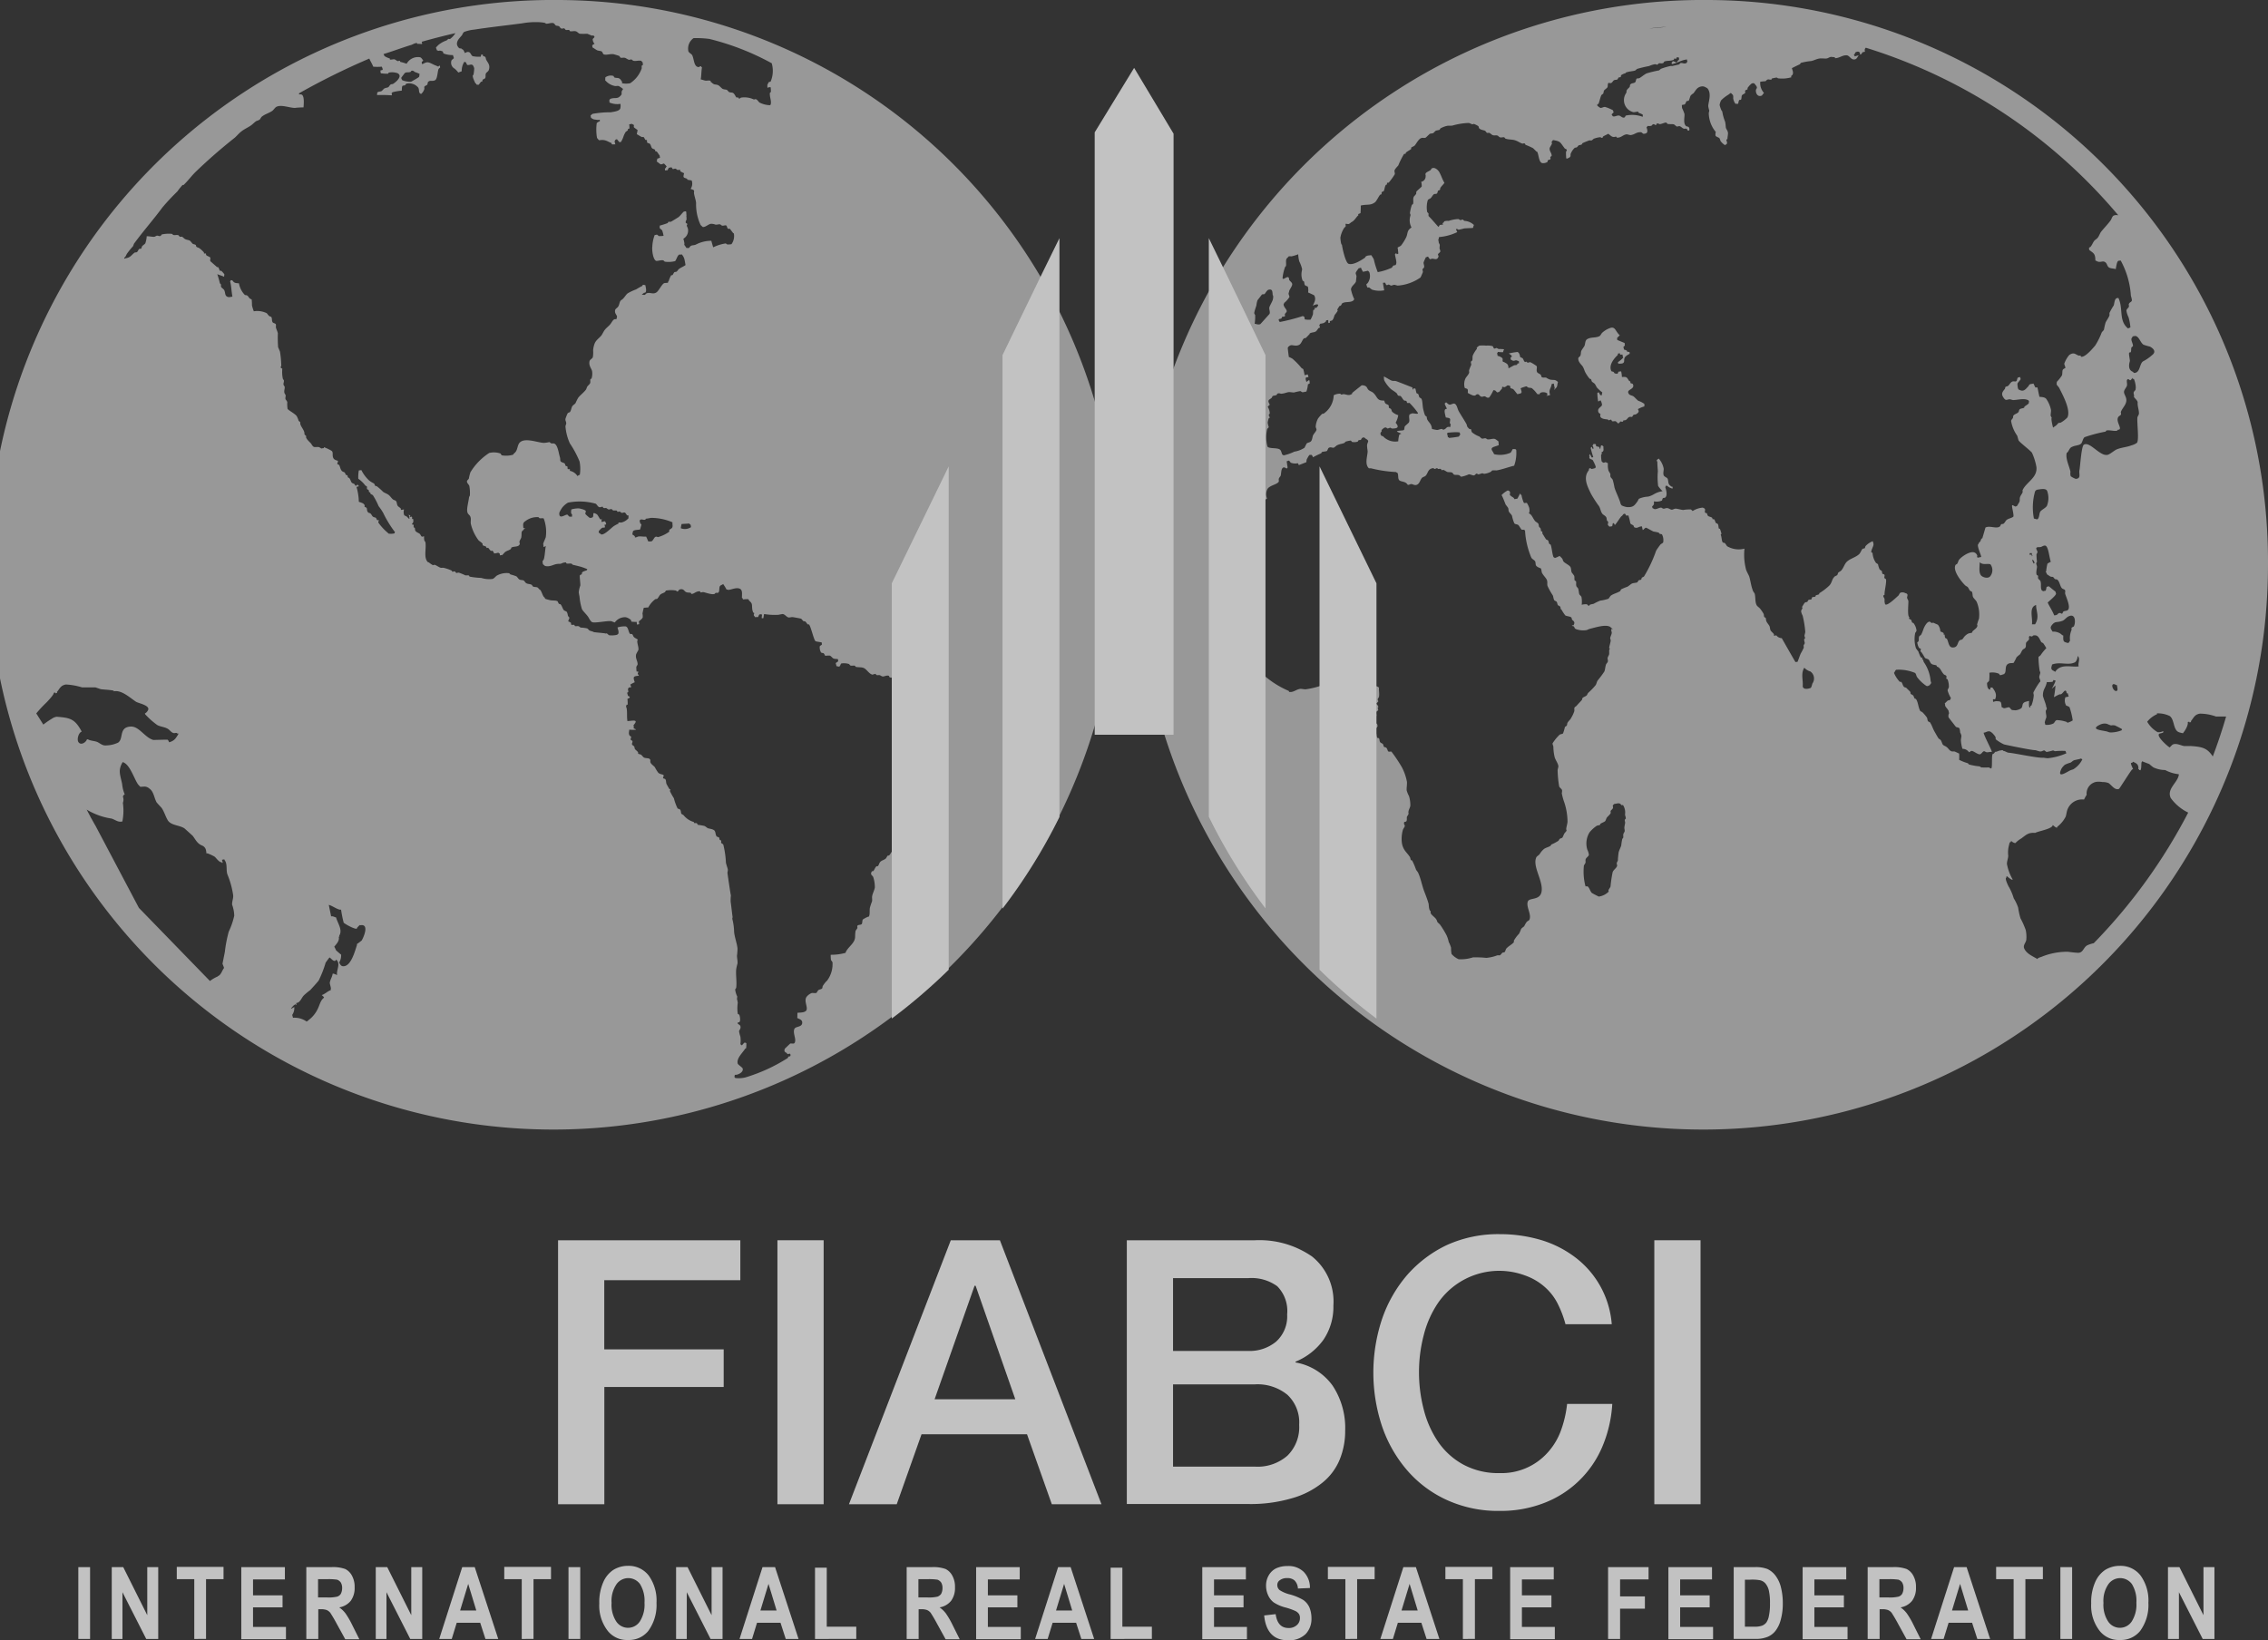 <svg xmlns="http://www.w3.org/2000/svg" width="121.866" height="88.147" viewBox="0 0 121.866 88.147">
    <rect x="0" y="0" width="121.866" height="88.147" fill="#333333" stroke="none"/>
    <g style="opacity:.7">
        <g data-name="Grupo 9428">
            <path data-name="Trazado 13290" d="M575.842 226.3a30.352 30.352 0 1 0 30.042 30.337 30.189 30.189 0 0 0-30.042-30.337zm22.942 18.059c.182.056.253.365.407.463a2.353 2.353 0 0 0 .337.1c.126.056.407.253.126.463a2.264 2.264 0 0 1-.463.323c-.224.1-.154.659-.519.631l-.042-.056c-.239-.084-.239-.337-.168-.575.014-.056-.084-.435-.028-.463l.07-.014c.042-.07.014-.168.042-.253 0-.014.084-.07.084-.084 0-.14-.1-.253-.084-.393 0-.014.07-.112.07-.126.07-.002.112-.03.168-.016zm.056 5.739a.9.9 0 0 1-.309.14c-.2.084-.533.112-.772.21-.126.056-.323.225-.449.281-.421.168-.982-.73-1.319-.533-.14.084-.2 1.221-.239 1.375-.042.182.112.449-.2.463a1.189 1.189 0 0 1-.267-.14.483.483 0 0 1-.014-.239c-.07-.323-.281-.716-.2-1.024.014 0 .028 0 .028-.014.084-.07.112-.239.239-.295.2-.1.379-.07.505-.182.07-.07.1-.309.2-.351a7.668 7.668 0 0 1 1.123-.295c0-.182.631.07.645-.1.337.014-.182-.477.056-.716.042-.042.084-.042.112-.1s-.014-.1 0-.14c.07-.21.309-.393.295-.66-.014-.168-.112-.267-.126-.393s.126-.253.154-.351-.014-.182 0-.309l.056-.056c.084.028.056.042.126.07.084-.056.1-.112.084-.14a.194.194 0 0 1 .042.056l.07.014a1.3 1.3 0 0 1 .1.463l-.014.112c-.014.042-.1.1-.1.154-.014.084.042.14.014.2s.2.21.2.323c-.014.225.07.379.07.6 0 .07-.084.168-.084.225-.026.299.1 1.211-.026 1.354zm-1.151 15.2.225.112c.014.028.07.028.1.056s0 .056.028.07a1.586 1.586 0 0 1-.632.126c-.112-.014-.154-.056-.266-.07-.267-.056-.814-.1-.281-.351a.569.569 0 0 1 .267-.056c.112 0 .168.056.323.1a.48.48 0 0 1 .236.009zm-.084-2.231c.056 0 .112.056.168.056 0 .112.056.239 0 .295-.168.108-.378-.355-.168-.355zm-3.662 1.445c0-.028.056-.1.056-.126 0-.056-.042-.112-.042-.168s-.168-.477-.168-.533c0-.365.154-.407.21-.73a1.977 1.977 0 0 0 .309-.014c.014-.014.042-.084.056-.1a.26.26 0 0 0 .1.028c.028.042-.2.449-.2.449l.2-.182a4.589 4.589 0 0 1-.084.631c.028-.014.323-.182.337-.154.126.014.224-.267.309-.182.042.042.014.07.056.126.014.014.042 0 .056.014-.014.014.028.14.042.154a.858.858 0 0 1-.182.042.524.524 0 0 0 .042.449c0 .014.056.014.056.014.028.028.126.056.126.084a3.665 3.665 0 0 1 .168.7 1.014 1.014 0 0 1-.281.126l-.042-.042a1.785 1.785 0 0 0-.533-.1c-.1.028-.112.14-.182.182a.794.794 0 0 1-.435.07c0-.056-.028-.084-.028-.14a1.772 1.772 0 0 1 .084-.253c.012-.124-.03-.194-.03-.349zm-.337-2.217c0 .056.042.112.042.154s-.056.182-.056.239.07.168.056.239c0 .014-.042.028-.042.042a4.135 4.135 0 0 0-.323.533c-.014.07.014.1.014.168a1.826 1.826 0 0 1-.126.547l-.056.014c0 .028.014.07-.014.084-.084.056-.056-.295-.056-.351-.126.042-.239.042-.309.126s-.028.21-.126.281a.617.617 0 0 1-.309.1c-.014 0-.14-.014-.168-.014s-.14-.14-.14-.14c-.084-.028-.182.042-.295.042-.028 0-.1-.056-.126-.056-.028-.323-.028-.309-.295-.323a.98.98 0 0 0-.168.042c.014-.014-.014-.126 0-.14s.084 0 .112 0c.112-.267 0-.435-.154-.645-.028.028-.056 0-.084.014s-.014.084-.028.1c-.056.028-.042-.028-.084-.014-.028-.042.014-.042-.042-.056a.97.97 0 0 1-.042-.281.846.846 0 0 0 .112-.112 2.26 2.26 0 0 0 .014-.435.892.892 0 0 1 .519.056l.042.07c.07.014.168-.042.239-.056.014-.042.056-.07.056-.1.042-.182-.014-.379.182-.463.084-.042.224-.014.267-.042a2.84 2.84 0 0 0 .154-.295 1.78 1.78 0 0 1 .182-.154c.056-.07.084-.168.14-.239s.126-.056.168-.154c.028-.07 0-.154.028-.239.028-.056.14-.126.154-.182s-.014-.07 0-.14l.042-.042c.028 0 .07.042.1.028.07 0 .042-.056.126-.056.239-.028.281.182.393.365.014.014.084.042.1.056a2.8 2.8 0 0 1 .168.267 2.452 2.452 0 0 0-.309.379c-.028.042-.1.056-.112.112a4.834 4.834 0 0 0 .054.667zm-3.157-5.094c-.112-.168-.056-.463-.056-.688.168.168.393.056.575.112a.525.525 0 0 1 0 .631c-.126.18-.463.054-.519-.056zm2.624-1.179c.014.014.084 0 .112 0 .014.056.042.14.028.14.056.014-.014.028-.014.028s-.014-.07-.014-.084c-.056 0-.07.014-.112 0-.014-.006.027-.073 0-.087zm.926 1.137c.056.028.14.1.2.126s.1 0 .14.028.07.1.112.112.084 0 .112.028c.126.1.14.323.239.449.028.042.14.07.169.1.042.084 0 .126.014.2.042.182.323.73.14.884-.07.056-.154.028-.239.084-.014 0-.042.1-.056.1-.056.028-.084-.028-.112-.028-.112 0-.112.056-.182.1a.572.572 0 0 1-.14.028c-.1-.253-.239-.449-.351-.688.084-.084.449-.379.449-.477 0-.028-.028-.07-.028-.112-.028-.014-.351-.281-.351-.281-.042-.014-.1.028-.126.028-.014.042-.028.2-.07.21s-.084 0-.112.028c-.014-.028-.056-.028-.07-.042-.1-.154-.014-.337-.084-.519a.837.837 0 0 0-.112-.112c-.028-.07 0-.14-.014-.168l-.07-.042c-.056-.126.014-.337.014-.435 0-.07-.042-.126-.042-.2l.042-.07a3.7 3.7 0 0 1-.028-.393c0-.014.056-.1.056-.126-.014-.112-.126-.2-.028-.253.056-.028.14 0 .224-.028.014 0 .14-.084.211-.07.182.014.224.659.309.87a1.16 1.16 0 0 0-.182.1 2.886 2.886 0 0 0-.07.421c-.014 0-.014 0-.028.014.036.047.065.075.065.131zm1.712 4.953c-.407.056-.968-.168-1.263.295-.056-.056-.112-.056-.168-.112-.084-.084 0-.225 0-.281.407-.168.856.056 1.207-.112.056 0 .168-.168.168-.351.168.149 0 .39.056.558zm-.253-2.161c-.028.042-.084.042-.126.084-.014.028 0 .084 0 .112a1.1 1.1 0 0 0-.084.589c-.028.014-.056.1-.084.112a.231.231 0 0 1-.14-.028c-.168-.028-.14-.182-.14-.365-.1-.042-.056-.028-.126-.084a.68.68 0 0 0-.449-.126c-.1-.168-.154-.21-.028-.365.182-.224.267-.1.575-.224.126-.056.211-.211.365-.253.336-.114.322.377.237.545zm-2.035-1.137c0 .351.2.631-.056 1.038h-.167c.055-.339-.183-.914.224-1.041zm.575-5.318c-.084.112-.224.168-.323.267s-.056.323-.168.435c-.056.028-.14-.028-.2-.028a3.135 3.135 0 0 1 .056-1.445.173.173 0 0 1 .14-.112c.2-.028.463-.084.519.084a1.119 1.119 0 0 1-.022.796zm-.687 2.961s.028.1.028.112l-.056.014c.014-.014-.1-.168-.042-.211zm1.95 10.832c.07-.028.126-.112.225-.14l.253-.056c.028 0 .07-.028.1-.028s.028.042.07.042a1.275 1.275 0 0 1-.421.491c-.084.07-.14.056-.253.112-.239.126-.7.435-.449-.1a.857.857 0 0 1 .182-.21 1.625 1.625 0 0 1 .294-.113zm-21.721-39.541-.9.084c.297-.045.592-.073.901-.087zm-3.69 4.153.056-.014c.028-.028.112-.393.154-.463.014-.042.1-.07.112-.112s.014-.112.042-.154.126-.1.168-.154.014-.21.056-.239.07.014.14 0 .112-.126.168-.154.126-.014.182-.042a.811.811 0 0 0 .056-.1c.028-.014.084-.014.112-.028s.014-.084.028-.1a.818.818 0 0 1 .253-.112v-.029c.182-.07.393-.07.505-.112l.1-.084a6.112 6.112 0 0 1 .645-.154 1.264 1.264 0 0 1 .323-.1c.014 0 .1.028.126.028l.07-.07c.07-.028.154.028.253-.028l.042-.07c.182-.07.323-.014.519-.1l.014-.056c.056-.028.056.028.112 0 .014-.014 0-.07.042-.07.168-.014.084.056.112.14h-.028c-.042.028-.07.1-.112.14 0 0-.084-.042-.07-.042-.042 0-.084-.042-.126-.028-.014 0-.042.07-.07.07 0 .014.028.07.014.084.295-.056.477-.21.814-.253a.33.33 0 0 0 .028.112c-.028.014-.028.056-.042.07-.14.084-.21-.014-.337.014l-.07.07c-.042.014-.309.07-.351.084 0 0-.14.014-.028-.014a3.339 3.339 0 0 0-.6.168l-.1.084a5.921 5.921 0 0 0-.645.154c-.126.042-.323.225-.421.267-.042.014-.112 0-.14.028s-.042.154-.07.182c-.07.07-.182.042-.253.112-.056.042-.014.1-.056.154s-.126.112-.154.182c-.014.042 0 .1-.028.14a.667.667 0 0 0 .379 1.024c.112.014.182-.042.281-.014l.014.056a.644.644 0 0 1 .224.1c0 .028-.014.112 0 .112a1.639 1.639 0 0 0-.912-.07c-.042.028-.028.1-.112.112s-.2-.112-.253-.112c-.126-.014-.211.07-.323.042-.028 0-.056-.084-.084-.1l.112-.112c.014-.028-.042-.07-.028-.112a2.223 2.223 0 0 0-.435-.182c-.084 0-.168.056-.239.056a.661.661 0 0 1-.126-.084c0-.018-.071-.007-.043-.118zm-17.1 11.548c.014-.014.084-.014.112-.028s.042-.1.056-.1.112 0 .14-.028-.014-.07 0-.112.112-.112.1-.168c-.014-.112-.168-.21-.168-.365 0 0 .056-.07.014-.056a1.257 1.257 0 0 0 .295-.323c.014-.056-.042-.126-.042-.2l.028-.1c0-.084.168-.281.168-.393s-.168-.182-.168-.267c-.014-.309-.337.112-.351-.07a2.349 2.349 0 0 1 .14-.6c0-.014.042-.028.042-.042.028-.126-.028-.309.042-.407l.07-.07c.028-.028.014-.028.042-.042s.14 0 .14 0a2.615 2.615 0 0 0 .365-.112 1.766 1.766 0 0 0 .056.379 1.778 1.778 0 0 1 .154.421l-.014.084a.9.9 0 0 0 .042.533l.07.042c.028.056.014.126.042.182s.14.07.168.1a.767.767 0 0 1 .014.309c.028.014.309.14.323.154.14.225-.028.435-.07.561.168-.1.421-.126.2.1-.028.028-.084 0-.112.028l.014.056c0 .028-.056.028-.07.042-.028.042-.014.182-.028.239a1.714 1.714 0 0 1-.126.281 1.029 1.029 0 0 1-.309-.014c-.014-.042-.014-.1-.028-.14-.014-.014-.056-.014-.07-.042a10.213 10.213 0 0 1-1.249.323c-.036-.059-.082-.115-.036-.157zm-1.333-.351c.014-.112.084-.281.112-.393a1.485 1.485 0 0 1 .056-.267l.239-.309c.042-.028.1 0 .14-.028s.112-.182.2-.225c.239-.07.224.1.239.281.014 0 .056.07 0 .267-.042.126-.168.323-.182.407-.014.112.056.225.014.337l-.491.547c-.112.056-.238-.014-.309-.014a2.806 2.806 0 0 0 .028-.463c-.022-.044-.063-.1-.05-.138zm19.925 27.39c0 .07-.042.225-.042.295s.028.126.014.2c-.014.042-.07.112-.07.154-.014.084.014.126-.014.2l-.042.042a3.051 3.051 0 0 0-.056.351c-.028.112-.112.253-.14.379a4.155 4.155 0 0 0-.042.435c0 .028-.056.1-.056.126-.014.07.028.112.014.168-.042.126-.2.21-.239.337a6.561 6.561 0 0 0-.112.758c-.014.07-.112.168-.112.225l.014.056a.916.916 0 0 1-.533.267c-.014 0-.365-.182-.379-.2-.1-.112-.112-.253-.224-.351h-.112a3.067 3.067 0 0 1-.084-1.123 1.236 1.236 0 0 0 .084-.14c.014-.084-.014-.14.014-.2.028-.084.168-.154.168-.239a.849.849 0 0 0-.084-.267 1.14 1.14 0 0 1 .126-.94 1.856 1.856 0 0 1 .393-.351.972.972 0 0 0 .168-.042l.014-.056c.084-.056.182-.084.253-.14.042-.042.056-.14.1-.2s.168-.154.2-.239c.014-.028-.014-.084 0-.112.028-.056.112-.1.126-.168s-.028-.084 0-.14c0-.014.056-.056.07-.07.14-.014.211-.056.309-.014.028.014.07.084.1.084l.056-.014a.73.73 0 0 1 .112.505c0 .07.042.14.042.225l-.042.042c-.036.057.002.113.002.155zm10.061-7.451c-.028.084-.056.239-.112.239-.14.056-.407.084-.407-.112.028-.323-.112-.659.084-.982a.7.7 0 0 0 .323.2.461.461 0 0 1 .109.653zm10.117 3.592c-.1 0-.224.084-.266.07s-.084.112-.14.112c-.112-.014-.014.8-.112.786-.028 0-.1-.056-.126-.056a3.658 3.658 0 0 1-.393 0c-.014 0-.084-.056-.1-.056a3.609 3.609 0 0 1-.561-.1c-.028-.014-.042-.056-.07-.07a2.645 2.645 0 0 1-.463-.182 2.707 2.707 0 0 0 0-.337c-.07-.028-.2-.1-.253-.112s-.112.014-.168-.014c-.112-.042-.154-.154-.253-.225-.042-.042-.154-.07-.2-.126s-.056-.154-.112-.239a.337.337 0 0 0-.112-.084c-.084-.126-.168-.281-.239-.407-.084-.154-.126-.309-.225-.463 0-.014-.084-.042-.1-.056-.056-.07-.028-.126-.07-.21a2.278 2.278 0 0 0-.238-.281c-.028-.028-.126-.056-.126-.084-.112-.21-.1-.449-.225-.631-.014-.014-.056-.014-.056-.014-.056-.056-.042-.112-.1-.182-.028-.028-.112-.056-.126-.084s-.014-.056-.014-.084-.2-.2-.225-.239c-.028-.014-.112-.028-.126-.056-.07-.07-.07-.182-.14-.253-.028-.028-.056 0-.084-.014a1.558 1.558 0 0 1-.309-.477c.042-.042.07-.154.126-.168a2.257 2.257 0 0 1 1 .168c.07.056.056.126.112.224a2.011 2.011 0 0 0 .505.477c.1.028.112-.028.182-.042a.294.294 0 0 1 .07-.1c.014-.042-.028-.1-.028-.14a2.112 2.112 0 0 0-.365-1c-.028-.056-.028-.14-.084-.154-.028 0 .028-.042.014-.056s-.084-.042-.1-.056a2.893 2.893 0 0 1-.126-.309 1.756 1.756 0 0 1-.126-.168 1.645 1.645 0 0 1-.042-.814c.014-.042.084-.1.07-.154a.78.78 0 0 0-.168-.393.318.318 0 0 1-.056-.014c-.042-.056-.028-.1-.07-.154-.014-.014-.084-.042-.1-.056s.014-.084.014-.084c-.126-.028-.042-.772-.056-.87-.014-.07-.056-.1-.07-.182 0-.042.042-.126.014-.182a.142.142 0 0 0-.1-.056.325.325 0 0 0-.267-.028c-.056.028-.084.14-.126.168-.112.1-.617.589-.7.449a.576.576 0 0 1-.028-.253c-.014-.1-.07-.112-.07-.21l.07-.042c-.028-.14.126-.7.07-.842l-.07-.042c-.042-.084.028-.112-.014-.2 0-.014-.084-.028-.1-.042-.028-.042-.014-.112-.042-.154 0 0-.1-.07-.112-.084a1.088 1.088 0 0 1-.084-.267c-.014-.028-.1-.07-.112-.084a1.013 1.013 0 0 1-.182-.533c-.014-.014-.056-.014-.07-.042-.014-.084.1-.295.112-.365.028-.1-.028-.168-.028-.225a1.023 1.023 0 0 0-.393.267.259.259 0 0 0-.028.1c-.056.042-.112.014-.154.07s-.1.211-.168.267c-.182.168-.491.239-.659.407-.126.126-.168.323-.295.463-.056.056-.112.07-.168.126-.014.028-.028.112-.056.126-.042.042-.112.042-.154.1-.126.126-.126.323-.267.463a3.145 3.145 0 0 1-.533.407l-.014.056c-.07.042-.126.028-.182.07l-.014.056c-.056.028-.14.014-.182.042l-.028.1c-.042.028-.112.014-.168.042a.805.805 0 0 0-.056.1c-.028.014-.084.014-.112.028-.056.028-.112.154-.154.21l-.014.028c-.014.028.028.056.014.084s-.07.112-.07.154a.78.78 0 0 0 .084.239 5.366 5.366 0 0 1 .14.87c0 .042-.042.168-.042.21s.042.1.028.14c0 .014-.042.028-.042.042-.014.084.028.14.028.225l-.056.1c-.014.056.014.084 0 .14a2.971 2.971 0 0 1-.154.295c-.07.154-.112.309-.182.463 0-.014-.1.014-.112 0s-.716-1.249-.73-1.277a.385.385 0 0 1-.295-.154c-.014 0-.1.028-.112.028s-.014-.07-.014-.084c-.028-.056-.154-.154-.182-.21s-.028-.154-.056-.224-.14-.182-.168-.267c-.028-.056-.014-.126-.042-.182l-.07-.042c-.028-.056-.014-.126-.042-.182a2.275 2.275 0 0 0-.182-.267c-.042-.056-.154-.126-.182-.182-.1-.168-.056-.435-.112-.631l-.084-.126c-.112-.281-.14-.575-.211-.8-.028-.07-.14-.267-.168-.365a3.153 3.153 0 0 1-.084-1.123 1.232 1.232 0 0 1-.926-.126c-.056-.056-.07-.112-.126-.168-.028-.028-.112-.014-.126-.056-.056-.112-.042-.267-.1-.407l.042-.042a1.948 1.948 0 0 0-.084-.267l-.056-.014c-.028-.07-.014-.182-.056-.239 0-.014-.084-.056-.1-.056-.042-.056-.042-.14-.1-.2-.028-.028-.056.014-.084-.014l-.014-.056c-.028-.056-.182-.07-.225-.112s-.042-.1-.07-.154c-.056 0-.028.028-.056-.014h-.028c-.056-.1.028-.126-.028-.224-.014-.014-.084-.042-.1-.056a1.208 1.208 0 0 0-.547.182c-.028-.014-.07-.084-.112-.084a1.991 1.991 0 0 0-.393.028c-.084 0-.323-.07-.407-.07s-.14.056-.21.056-.168-.084-.239-.084c-.1-.014-.126.042-.224.028a.61.61 0 0 1-.1-.056c-.126 0-.224.084-.351.084-.028 0-.1-.056-.126-.056.014-.028-.028-.056-.014-.084s.084-.084.084-.112c.028-.056 0-.112.014-.168a.7.7 0 0 0 .421-.042c.028-.028.028-.1.056-.126s.084-.014.112-.028c.154-.1.07-.407.014-.575.042-.014.014-.028.014-.056.014 0 .07-.014.084-.014a.6.6 0 0 0 .295.154s.028-.14-.056-.1c-.042-.042-.112-.084-.14-.14-.042-.084-.028-.21-.07-.295-.028-.056-.182-.1-.211-.182-.042-.126.014-.267 0-.365a1.125 1.125 0 0 0-.267-.533c0 .014-.084.056-.1.084s.028.084.028.112c0 .14.014.295.028.477a3.81 3.81 0 0 0 .014.8 1.487 1.487 0 0 0 .239.281 1.315 1.315 0 0 0-.449.154 1.058 1.058 0 0 1-.337.14 1.4 1.4 0 0 0-.477.112c-.028.014-.056.1-.084.14-.154.21-.224.337-.575.309a1 1 0 0 1-.267-.084c-.084-.07-.07-.154-.126-.281-.07-.2-.2-.463-.267-.674a3.965 3.965 0 0 0-.1-.435c-.014-.028-.112-.126-.112-.14-.028-.084 0-.1-.014-.168 0-.014-.1-.168-.1-.182a1.155 1.155 0 0 1-.028-.393c-.042-.014-.112-.056-.126-.056s-.07.028-.112.028-.07-.056-.1-.07a1.657 1.657 0 0 1-.028-.365l.042-.042c0-.028-.028-.056-.014-.084l.07-.042c.056-.084.014-.14.028-.267-.028-.014-.056-.07-.1-.056h-.028c-.014.042-.028.112-.042.154.028.028-.014.028-.014.028-.042-.028-.014-.07-.056-.1s-.126-.014-.154-.056 0-.056-.014-.084-.112-.014-.126-.028c-.014.056-.042.056-.056.1.028.014.07.14.042.168s-.028-.056-.056-.014l-.014-.084c-.056-.014-.042.056-.07.042.042.2.084.323.14.505l-.084.014c-.028-.056-.056-.112-.1-.182 0 .014-.042.042-.014.084-.056.014 0 .042 0 .028 0 .042-.028.056 0 .112s.126.056.168.1a2.11 2.11 0 0 1 .168.365c-.042.014-.014.014-.014.056a1.169 1.169 0 0 1-.211.056c-.042 0-.042-.07-.126-.028-.014 0-.028.084-.028.1-.323.393-.07.87.112 1.249a6.188 6.188 0 0 0 .435.674c.084.14.084.267.168.393.056.084.168.112.225.21.028.056.014.126.042.182l.07.07c-.014 0-.028.14-.028.154s.056.056.084.1c.042-.028.112 0 .154-.042l.028-.14.056-.014c.028.042.028.07.056.1.056-.028.309-.449.365-.477s.07-.126.168-.126c.028 0 .056.084.084.1s.084-.028.112 0a3.462 3.462 0 0 1 .1.407c.028.07.126.084.168.126.014.014.028.1.056.1.168.07.2-.042.393-.056.014 0 .042.2.056.2.042-.014.1-.112.168-.126.042 0 .365.2.421.21a1.8 1.8 0 0 1 .267.056c.014.014.028.042.042.056s.112.028.126.028a.671.671 0 0 1 .07.435c-.028.056-.1.07-.14.112s-.2.267-.239.337a7.272 7.272 0 0 1-.645 1.375c-.028.042-.084.042-.126.084-.014.014-.014.084-.042.1s-.084.014-.112.028-.07.1-.084.112c-.084.042-.211.028-.295.07-.056.028-.182.14-.239.168a3.417 3.417 0 0 0-.337.14c-.014.014-.042.084-.056.1-.168.1-.323.126-.477.225-.056.028-.112.154-.154.182a2.182 2.182 0 0 1-.435.1 2.7 2.7 0 0 0-.351.168c-.084.028-.2.028-.239.084-.028.028.042.028-.028.028-.028 0-.084-.084-.112-.084a.82.82 0 0 0-.267.028 1.4 1.4 0 0 0-.014-.421c-.014-.042-.1-.112-.112-.14-.028-.056-.028-.21-.07-.323l-.084-.1c-.042-.112 0-.2-.028-.281l-.07-.042c-.028-.112 0-.168-.028-.253a1.747 1.747 0 0 0-.126-.168c-.042-.084-.028-.21-.07-.295-.056-.112-.309-.21-.379-.309-.042-.056-.028-.1-.07-.154a1.332 1.332 0 0 0-.14-.14 1.276 1.276 0 0 1-.253.112c-.014 0-.028-.042-.07-.042-.084-.224-.084-.477-.154-.674l-.07-.042c-.042-.056-.028-.126-.07-.182-.014-.028-.084-.042-.1-.056-.056-.07-.14-.224-.182-.281s-.014-.1-.028-.14c0-.014-.056-.014-.056-.014-.028-.042-.014-.112-.042-.168l-.07-.07c-.028-.056-.014-.112-.042-.168s-.14-.1-.182-.154c-.14-.182-.154-.323-.323-.407-.042-.028.014-.028.014-.028a.588.588 0 0 0-.014-.309 1.654 1.654 0 0 0-.112-.225c-.056-.014-.14.028-.168-.014a1.849 1.849 0 0 1-.126-.421c-.07 0-.028-.028-.07-.07-.014.014-.14.267-.14.267-.042.028-.112.014-.154.042-.042-.056-.042-.07-.084-.1a.756.756 0 0 1-.168-.126l-.014-.056c.042 0 .014-.112 0-.14s-.084-.042-.1-.056a1.248 1.248 0 0 0-.337.253c.1.182.14.323.224.519a1.742 1.742 0 0 1 .126.168c.028.056.014.14.042.2s.14.154.168.225a1.959 1.959 0 0 0 .126.407c.042.056.168.042.224.1.028.028.154.239.168.239a.458.458 0 0 0 .14 0c.028.056-.014.028.042.042a4.339 4.339 0 0 0 .337 1.459c.042.084.182.14.21.21s.014.154.042.211c.056.1.238.14.267.168a.808.808 0 0 1 .042.2c.056.14.21.281.267.393s.014.239.042.337a3.559 3.559 0 0 0 .281.505c.042.084.028.168.084.267.014.028.112.056.126.084.042.056.028.112.07.182.014.014.112.056.126.084s.014.084.028.14h.028a2.564 2.564 0 0 0 .211.323c.042.042.253.056.309.1s.028.07.056.126.126.07.126.2c0 .014-.042.07-.028.1a.264.264 0 0 0-.112.028c.014 0 .07.042.1.028.084.1.014.112.154.168a1.15 1.15 0 0 0 .547.042c.042-.014.126-.056.126-.056.393-.1.87-.253 1.123-.126 0 0 .253.2.084.126-.042-.028.014.168.014.2 0 .07-.07.2-.084.281 0 .056.028.084.028.14-.014.112-.07.281-.084.393 0 .028.056.028.042.042-.07.056-.028.2-.042.295-.014.07-.084.154-.084.224s.028.1.014.168-.084.112-.1.168c-.042.126-.042.239-.084.365a5.543 5.543 0 0 1-.365.491c-.056.084-.056.182-.112.253a3.565 3.565 0 0 1-.393.407c-.028.028-.056.112-.084.14-.084.07-.154.07-.225.14-.014.014-.014.07-.028.1-.1.112-.2.211-.295.323-.042.042-.1.056-.112.112s.014.14-.014.2a1.688 1.688 0 0 1-.154.323c-.042.1-.14.168-.2.267-.028.056-.014.112-.042.154s-.07.042-.1.084a2.368 2.368 0 0 1-.1.337c-.042.042-.112.028-.182.07a2.382 2.382 0 0 0-.379.463c-.014.056.042.126.042.2a2.539 2.539 0 0 0 .07.547c.042.154.182.323.2.491 0 .042-.042.168-.042.21a5.721 5.721 0 0 0 .084.87c.014.056.14.14.154.2a.579.579 0 0 1-.014.168 3.218 3.218 0 0 0 .14.505 3.382 3.382 0 0 1 .168 1.01c0 .112-.07.309-.07.421 0 .014.028.056.014.084s-.084.1-.112.14-.084.2-.112.225-.07.028-.126.056c-.028.014-.07.1-.084.112a2.4 2.4 0 0 1-.379.2l-.042.07c-.14.084-.224.084-.351.168a1.1 1.1 0 0 0-.238.281c-.056.07-.154.112-.182.182-.2.477.351 1.207.295 1.782-.056.547-.646.351-.744.575-.112.281.21.688.084.982-.028.056-.1.07-.14.112a1.338 1.338 0 0 0-.14.239c-.056.056-.126.084-.168.154a1.973 1.973 0 0 1-.112.253 1.764 1.764 0 0 0-.281.379l.014.056c-.1.14-.281.211-.407.351-.042.042-.056.154-.1.2-.028.014-.084.014-.112.028s-.1.126-.14.14-.1-.014-.168.014a2.2 2.2 0 0 1-.561.126 5.871 5.871 0 0 0-.716-.028 2.09 2.09 0 0 1-.772.1 1.071 1.071 0 0 1-.379-.281 1.482 1.482 0 0 1-.028-.337 1.725 1.725 0 0 0-.126-.309 1.64 1.64 0 0 0-.112-.351 4.838 4.838 0 0 0-.351-.575c-.028-.042-.112-.1-.14-.14s-.028-.1-.07-.154c-.07-.112-.239-.211-.295-.323a.292.292 0 0 1 0-.112c-.1-.028-.1-.323-.112-.393-.07-.253-.168-.491-.253-.716-.126-.365-.169-.645-.309-.954-.014-.042-.112-.14-.126-.2a3.56 3.56 0 0 0-.2-.463l-.056-.014c-.042-.056-.028-.126-.07-.182-.168-.253-.351-.351-.421-.73a1.782 1.782 0 0 1 .056-.73c.014-.042.1-.154.1-.2s-.056-.084-.042-.168.084-.028.126-.084.014-.168.028-.239a1.242 1.242 0 0 0 .084-.14c.014-.07-.014-.07 0-.14.014-.1.084-.21.1-.309a1.653 1.653 0 0 0-.07-.519 1.578 1.578 0 0 1-.126-.309c-.014-.112.028-.337.014-.463a2.791 2.791 0 0 0-.267-.772 7.982 7.982 0 0 0-.561-.842c-.042-.028-.126.014-.169-.014s-.056-.154-.112-.2c-.014-.028-.112-.028-.126-.056-.042-.056-.014-.1-.07-.154-.028-.028-.112-.056-.126-.084-.056-.07-.028-.14-.07-.21 0-.014-.084-.028-.1-.028a1.123 1.123 0 0 1-.042-.21c-.07-.239-.042-.239.07-.421-.014-.028-.014-.084-.028-.112s-.1-.042-.126-.056c0-.014.028-.084.028-.1 0-.042-.042-.1-.028-.14s.07-.112.084-.14c.014-.07-.028-.154 0-.224.014-.028.084-.056.1-.084a.331.331 0 0 0-.028-.112c.084-.084-.028-.182-.084-.238l.112-.112c.014-.028-.028-.084-.028-.112 0-.056.07-.112.07-.154.028-.168-.014-.309 0-.491-.042-.014-.028-.028-.07-.042-.225-.112-.281.084-.547.07s-.1-.407-.659-.182c-.084-.154-.14-.365-.295-.421a1.107 1.107 0 0 0-.182-.042c-.07 0-.182.07-.211.07-.21.07-.449.112-.575.168a1.978 1.978 0 0 0-.224.14 4.307 4.307 0 0 1-1.193.337c-.042 0-.21-.028-.267-.028-.224.028-.379.2-.589.168-.028 0-.028-.07-.07-.07a4.991 4.991 0 0 1-1.628-1.137c-.028-.056-.042-.112-.07-.168-1.978-5.009.042-8.237.042-8.237.084-.112.168-.239.239-.351.014-.014 0-.07.014-.084.028-.042.07-.042.1-.084s0-.112.028-.154.112-.084.14-.112a.6.6 0 0 1 .028-.519c.126-.182.477-.225.589-.365.042-.056 0-.1.014-.168s.084-.126.1-.168c.042-.14.014-.351.126-.435.014-.014.07-.014.084-.014a.612.612 0 0 1 .1.056c.07 0 .028-.056.07-.042-.028-.126-.042-.267-.056-.351.028.014.07-.028.112-.028s.084.1.112.112a.668.668 0 0 0 .379.028c.014.014.042.1.056.1l.393-.154c.014-.014.014-.126.028-.154a2.119 2.119 0 0 1 .14-.239c.042.014.07-.014.112 0s.07.1.084.126a4.25 4.25 0 0 1 .435-.21l.042-.07c.084-.028.2-.028.266-.056.028-.014.07-.154.1-.168.126-.07.182.014.281-.014.028-.014.14-.112.168-.126.182-.084.267-.07.393-.126l.07-.07a1.491 1.491 0 0 1 .267-.056c.028 0 .056.056.07.07a.588.588 0 0 0 .309-.014l.042-.07c.042-.028.084 0 .126-.028s.028-.126.168-.126c.028 0 .07.056.1.07.253.14.042.182.07.407 0 .1.028.224.028.281-.014.267-.168.688.07.9h.112a6.771 6.771 0 0 0 1.347.2c.014.028.056.028.07.042.07.112.014.267.084.379s.351.07.449.239l.028.028c.056.014.126-.042.182-.042.084 0 .168.084.295.042.154-.056.182-.253.267-.351.042-.07.126-.07.2-.126.154-.14.112-.393.435-.421l.042.042c.056.014.112-.042.154-.042l.042.042c.042.014.084-.014.14 0 .028 0 .042.056.07.07s.042-.028.084-.014c.07.014.168.1.224.112s.168 0 .239.028c.042.014.084.112.112.112.084.028.168 0 .266.028.042.014.084.084.126.084a1.853 1.853 0 0 0 .393-.126c.07-.014.2.056.267.056.1-.014.084-.084.168-.1l.07.042c.084 0 .168-.056.239-.056l.084.028a1.01 1.01 0 0 0 .365-.112l.07-.07a1.2 1.2 0 0 1 .224 0c.295-.042.7-.2.954-.253a2.014 2.014 0 0 0 .112-.856c-.056-.014-.014 0-.042-.042a.468.468 0 0 1-.14 0c-.042.056-.084.168-.126.2a1.419 1.419 0 0 1-.856.084c-.056-.028-.042-.056-.084-.126-.2-.267.042-.253.309-.365 0-.028-.014-.14-.014-.2-.056-.042-.168-.14-.224-.14-.112-.014-.239.042-.365.028-.014 0-.084-.056-.1-.056-.07-.014-.126.028-.2.014-.042-.014-.1-.084-.14-.112a1.362 1.362 0 0 1-.393-.224c-.042-.056-.028-.126-.07-.182l-.056.014a.853.853 0 0 1-.112-.112c-.042-.056-.028-.112-.07-.182-.112-.2-.295-.477-.407-.674-.07-.126-.1-.379-.239-.407-.07-.014-.168.056-.239.056s-.14-.084-.2-.126a.316.316 0 0 0-.07.07.014.014 0 0 0-.014-.014 2 2 0 0 0 .126.281c-.028.028-.084.014-.1.056-.056.07.014.295.042.421.267.042.253.042.211.295.028.014.056.112.056.126-.042.028-.014.042-.014.084-.084.014-.1-.014-.168.014s-.084.112-.224.14l-.07-.042c-.084 0-.182.056-.267.056a2.274 2.274 0 0 1-.267-.056c-.028-.281-.154-.323-.253-.505-.028-.056-.014-.112-.042-.168l-.07-.042a1.412 1.412 0 0 1-.084-.267c-.07-.21-.042-.477-.112-.631-.014-.028-.1-.07-.112-.084-.042-.07-.028-.126-.07-.182-.014-.014-.07-.028-.084-.042s-.056-.21-.056-.239c-.028 0-.07-.028-.1-.028-.014.028 0 .056-.042.07-.028-.028-.014-.084-.028-.112 0 0-.814-.323-.87-.337-.084-.028-.154 0-.239-.028-.14-.056-.267-.154-.421-.225a1.141 1.141 0 0 0 .014.2 1.69 1.69 0 0 0 .252.365c.14.168.267.2.421.337.028.028.042.1.084.126s.1 0 .126.028c.084.07.112.182.2.239.028.014.084 0 .112.028s.014.084.056.1.084-.014.112 0a4.115 4.115 0 0 1 .449.533c.042.112-.281-.014-.351.042-.014.014-.1.028-.1.056-.056.112.028.295-.028.407-.014.042-.2.182-.224.224s-.014.126-.042.182-.337.028-.379.084c-.014.028.239.112.225.126s-.084.028-.1.056a1.414 1.414 0 0 0-.056.351.889.889 0 0 1-.814-.267c-.014-.014-.084-.014-.1-.042-.084-.126-.028-.154.028-.239l-.014-.056c.056-.042.126-.14.225-.14.028 0 .084.056.1.056.056 0 .112-.042.154-.042l.07.042c.365.014.393-.1.21-.309a1.162 1.162 0 0 0 .14-.407.808.808 0 0 1-.323-.182c-.042-.056-.028-.1-.07-.154a.8.8 0 0 0-.1-.056c-.028-.042 0-.1-.028-.14s-.126-.056-.168-.1-.042-.112-.07-.154c-.407.014-.337-.182-.575-.407-.07-.07-.2-.1-.267-.168s-.07-.154-.154-.2a.357.357 0 0 0-.211-.042s-.463.365-.505.407l-.014.056c-.182.112-.281.028-.421.014-.07-.014-.112.028-.168.014l-.042-.042a.721.721 0 0 0-.351.084 1.246 1.246 0 0 1-.533.982c-.014.014-.07.014-.084.014a1.918 1.918 0 0 0-.224.253 1.051 1.051 0 0 0-.126.435c0 .056.042.112.042.168-.014.084-.14.21-.182.295s-.042.267-.126.337c-.056.056-.168.056-.224.112l-.112.225a1.394 1.394 0 0 1-.547.21 2.538 2.538 0 0 1-.575.2c-.014 0-.042-.042-.07-.042-.042-.084-.056-.2-.112-.253-.126-.14-.6-.042-.688-.182a1.945 1.945 0 0 1-.014-.94c.014-.028.084-.07.084-.112a1.273 1.273 0 0 1-.056-.225 1.184 1.184 0 0 1 .056-.239l.056-.014c-.014 0-.014-.07-.014-.084 0 .042-.042-.07-.042-.07 0-.028.056-.084.056-.1a.741.741 0 0 0-.112-.351l.112-.112c-.028-.07-.084-.14-.07-.21s.112-.1.168-.154c.014-.014.042-.084.056-.1.056-.028.154-.028.21-.056l.042-.07c.1-.056.182.014.224 0 .168-.014.267-.07.379-.084.07-.014.238.028.309.014a2.661 2.661 0 0 1 .323-.07c.028 0 .084.056.1.056.084.014.14-.028.225-.028a1.619 1.619 0 0 0 .084-.393c.056-.028.07-.028.1-.056-.014-.014 0-.168-.042-.168a.647.647 0 0 0-.14.1c-.014-.056-.028-.1-.042-.154l.014-.084c.028-.014.1-.014.14-.028 0-.014-.042-.126-.028-.14a1.557 1.557 0 0 0-.182.042 2.18 2.18 0 0 0-.07-.323c-.014-.028-.084-.042-.1-.07a3.975 3.975 0 0 0-.477-.491 1.279 1.279 0 0 0-.2-.1s-.056-.421-.056-.477.1-.14.182-.154.253.07.421-.014c.126-.056.168-.267.267-.351.014-.014.056-.014.084-.014.042-.028.168-.168.224-.225v-.028c.126-.07.239-.042.337-.112.056-.042.1-.14.154-.182l.056-.014c.014-.028-.028-.1-.028-.14 0-.014.042-.042.042-.07.168-.028.21-.028.309-.126l.014-.056c.028-.014.084 0 .112-.028 0 .014 0 .168.014.168.126 0 .042-.07.084-.1s.1-.014.126-.056c.07-.07.084-.2.126-.281a1.989 1.989 0 0 0 .154-.21c.014-.028-.028-.056-.014-.084s.1-.154.1-.168c.028-.028.07-.014.1-.056.014-.014.042-.084.056-.1.182-.112.393-.028.589-.14.014-.014.028-.056.07-.07a2.364 2.364 0 0 1-.182-.533c0-.182.224-.295.267-.435 0-.014.028-.267.028-.267 0-.07-.042-.126-.042-.182s.126-.21.168-.267c.014.014.084-.014.112-.028a1.121 1.121 0 0 0 .112.225c.084-.014.182-.042.267-.056l.07.07a.632.632 0 0 1-.084.589c0 .014-.07.056-.07.07a.357.357 0 0 0 .07.182l.056-.014c.042 0 .14.112.2.126a1.327 1.327 0 0 0 .631.028 8.46 8.46 0 0 1-.07-.407c.028.014.084-.014.112 0s.042.112.084.126.084-.028.112-.028.112.056.126.056c.056 0 .126-.042.182-.042.028 0 .154.042.182.042a2.435 2.435 0 0 0 1.221-.435c.014-.014.126-.281.126-.281.014-.07-.028-.112-.014-.168.014-.028.084-.07.084-.112.014-.1-.042-.168-.028-.253a2.449 2.449 0 0 1 .126-.281c.028.014.07-.028.112-.028 0 0 .084.14.112.14s.084-.028.112-.028c.126 0 .267.1.337-.112.014-.028-.028-.084-.028-.112 0-.056.126-.112.126-.168s-.028-.112-.042-.168c0 0 .014-.168.014-.182s-.042-.084-.056-.126c0 0-.014-.14-.028-.14a.5.5 0 0 0 .042-.154 2.746 2.746 0 0 0 .982-.267 1.378 1.378 0 0 1-.07-.154c.07-.042.112.028.14.028a2.944 2.944 0 0 0 .295-.07c.126-.014.309-.014.477-.028.014-.028.028-.126.056-.154a.8.8 0 0 0-.505-.225c-.028 0-.07-.056-.1-.07s-.07.028-.112.028-.1-.056-.126-.056a1.78 1.78 0 0 0-.519.1.575.575 0 0 0-.253.028c0 .014 0 .014.014.028a.424.424 0 0 1-.1.07s.042.042.042.056c-.056.042-.14.014-.182.042-.014.014-.042.07-.07.1-.182-.2-.351-.407-.533-.589v-.14l-.07-.07a1.349 1.349 0 0 1 .028-.631c.028-.07.112-.07.168-.126s.112-.182.182-.21c.042-.014.1 0 .14-.028s.042-.126.07-.154.07-.014.1-.056c.014-.014 0-.07.014-.084.056-.1.154-.182.224-.281-.112-.182-.168-.379-.267-.561-.056-.112-.21-.253-.337-.239s-.1.084-.14.112c-.07.056-.238.112-.267.182s.014.07 0 .14a.294.294 0 0 1-.238.309.822.822 0 0 1 .028.253c-.014.028-.253.225-.281.267s0 .112-.028.14c-.028.056-.112.112-.126.168-.042.1 0 .239-.028.351 0 .028-.056.042-.07.07a2.585 2.585 0 0 0-.1.421c0 .056.042.084.028.14a.815.815 0 0 0 .056.645c-.253.168-.182.267-.281.519a2.776 2.776 0 0 1-.267.435c-.042.056-.14.084-.2.126.028.126.028.239.042.323-.028.014-.112.056-.084.014 0 0-.042-.028-.042-.042-.014.028-.042.056-.056.056.014.2.14.477.028.589-.028.014-.084.014-.112.028s-.07.1-.084.112a3.153 3.153 0 0 1-.758.239 4.3 4.3 0 0 1-.211-.688 1.957 1.957 0 0 0-.14-.225c-.14.028-.168 0-.295.07l-.042.07c-.168.112-.631.421-.884.323-.168-.07-.337-.87-.351-1.024-.056.014-.084-.323-.084-.379a1.369 1.369 0 0 1 .211-.533c.014-.014.07-.056.07-.07.014-.042-.014-.112 0-.14.14 0 .14.056.267-.056.028-.028.07-.042.126-.084.126-.1.182-.225.295-.323l-.014-.056c.014-.014.112-.042.126-.056a3.959 3.959 0 0 0 .014-.407c.351-.084.519.014.772-.182.084-.07.225-.379.281-.407l.056-.014c.014-.028 0-.1.028-.126s.07-.014.1-.056.056-.239.1-.309c.014-.028.056-.028.07-.042s-.014-.07.014-.084.056 0 .084-.014a3.679 3.679 0 0 0 .323-.449c.014-.07-.028-.126-.014-.2s.14-.2.2-.267a4.224 4.224 0 0 1 .309-.617c.028-.028.056 0 .084-.014l.014-.056c.084-.084.2-.126.295-.21l-.014-.056c.056-.056.14-.07.2-.126.084-.1.2-.337.337-.393.112-.042.14.014.253-.028l.211-.2c.056-.028.154-.014.211-.056a.842.842 0 0 1 .112-.112c.07-.028.154-.028.211-.056l.042-.07a1.3 1.3 0 0 1 .365-.14c.07-.014.225 0 .281-.014a3.636 3.636 0 0 1 .87-.14c.056 0 .154.07.21.07.028 0 .056-.028.084-.014a1.115 1.115 0 0 1 .224.112c.042.042.014.084.056.126.084.084.21.084.309.126.042.028.07.1.112.112s.084-.014.112 0c.056.014.14.112.2.126.1.028.168-.014.267.028 0 0 .084.084.112.084.07.028.14-.014.224 0 .028.014.042.056.07.07.14.056.337.042.491.084s.281.14.407.182c.056.014.084-.028.14 0 .028.014.028.07.042.07a3.578 3.578 0 0 1 .407.182l.182.182h.028c.1.154.084.575.281.617a.418.418 0 0 0 .267-.056c.028-.014.014-.07.042-.1s.1-.014.126-.056-.014-.084 0-.112.07-.056.07-.07c0-.154-.112-.225-.112-.379 0-.084.112-.2.126-.281.014-.028-.028-.042-.014-.084 0-.014.056-.07.07-.1.435.07.379.126.631.449.014.014.084.042.1.056s.014.1-.014.056c0 .042.028.042-.014.056-.014.112.014.491.014.337l.014.056c.07-.042.126-.042.182-.1s.014-.112.042-.182a.93.93 0 0 1 .211-.309c.028-.014.084-.014.112-.028s.084-.1.112-.112.112-.014.154-.042l.042-.07c.084-.042.267-.112.337-.14s.084.014.168-.014l.1-.084a1.427 1.427 0 0 1 .351-.084c.042 0 .028.056.126.028l.014-.056c.1-.07.168-.084.281-.154.084.042.168.154.267.168.07.014.1-.014.168-.014l.042.056c.239 0 .309-.154.519-.182.028 0 .168.042.211.042.238-.028.295-.168.561-.154.028 0 .112.084.126.084.281 0 .225-.182.168-.351.042-.014.042-.07.07-.07s.126.014.2-.014c.028-.014.028-.07.126-.084l.1.056c.042-.014.028-.056.042-.07.07-.056.14.014.168.014.112 0 .239-.084.351-.084.014 0 .056.056.07.07.112.028.238 0 .351.028l.14.112c.056.014.112-.028.168-.014s.14.1.2.126.126-.014.168.014.056.1.084.1l.056-.014.014-.056c-.014-.21-.154-.112-.211-.21-.126-.154-.042-.463-.056-.617a2.022 2.022 0 0 0-.126-.309.872.872 0 0 1-.014-.168c.042-.028.112-.014.154-.042s.07-.14.1-.168.084 0 .112-.028c.042-.056.07-.224.112-.281a.549.549 0 0 1 .14-.112c.126-.14.182-.365.505-.379a.414.414 0 0 1 .182.07.187.187 0 0 1 .07.042c.239.281.042.744.042.954a1.467 1.467 0 0 0 .056.239l-.028.126a1.613 1.613 0 0 0 .379 1.024.394.394 0 0 0-.014.2c.028.056.154.084.2.126s.042.14.1.2a.894.894 0 0 0 .21.182c.014-.028.084-.042.1-.084.028-.07-.028-.14-.028-.224l.056-.014c0-.112.042-.295.028-.351-.014-.112-.1-.2-.112-.267s-.014-.224-.042-.323a2.556 2.556 0 0 1-.154-.561c-.042 0-.126-.267-.14-.337a.766.766 0 0 1 .084-.253 1.954 1.954 0 0 1 .379-.295c.042-.028.07-.056.14-.1l.112.112a.379.379 0 0 1 .014.168.624.624 0 0 0 .126.309.467.467 0 0 1 .14 0c.014-.056.028-.182.07-.21.014-.014.07 0 .084-.014.042-.07.014-.182.056-.239s.126-.07.168-.126c.014-.028-.014-.084 0-.112.014-.056.084-.042.126-.084.014-.028-.014-.07.014-.084a1.076 1.076 0 0 1 .21-.225c.154-.056.168.042.182.042.014.042.084.07.1.182 0 .028-.056.1-.056.126-.014.2.112.393.323.295 0 0 .084-.112.112-.14a.772.772 0 0 1-.2-.6 2.677 2.677 0 0 1 .281-.028c.028-.014.056-.084.154-.1a.53.53 0 0 0 .168.014l.014-.056a1.8 1.8 0 0 1 .267-.056l.07.042a1.753 1.753 0 0 0 .716-.056l-.014-.056c0-.014.056-.056.07-.07.07-.112.014-.224-.028-.365.14-.07.281-.14.435-.21l.042-.07a3.027 3.027 0 0 1 .547-.1c.168-.028.281-.112.477-.14.084-.014.295.014.365 0 .1-.014.126-.07.239-.084.028 0 .126.014.2.014l.014.056c.239 0 .407-.182.645-.154.154.028.225.281.449.21.084-.028.126-.154.182-.21a1.17 1.17 0 0 0-.21.056s-.042-.07-.056-.1c0 0 .1-.042.042-.042.028-.014.028-.056.042-.07.21-.126.281.07.238.056l.014.056.056-.014c.014-.014.07-.1.084-.112s.084 0 .112-.028-.014-.056 0-.112a.178.178 0 0 1 .056-.1 28.915 28.915 0 0 1 13.569 9.008.386.386 0 0 0-.253.014c-.084.042-.112.2-.168.267-.168.225-.337.393-.505.6-.07.1-.112.239-.182.323s-.154.112-.211.2-.112.224-.182.295c-.028.028-.056.014-.07.042s.014.07 0 .112c.224.182.337.182.337.575.056.014.126.07.182.07.168.014.224-.056.337.014s.1.182.183.267.281.07.393.112c.014-.07.056-.393.126-.435.042-.028.084-.014.14-.028a4.526 4.526 0 0 1 .547 1.894 1.468 1.468 0 0 1 .056.239c-.014.1-.112.1-.154.182-.042.056.014.1-.014.182-.028.056-.126.112-.126.2a1.147 1.147 0 0 0 .112.351 2.658 2.658 0 0 1 .1.547s-.1.042-.126.056c-.519-.421-.239-1.052-.519-1.642-.028.014-.084 0-.112.028-.1.056-.1.267-.14.379a3.564 3.564 0 0 0-.224.393c-.014.056.014.112-.014.168-.042.112-.154.253-.2.365a3.391 3.391 0 0 0-.084.365c-.028.07-.1.112-.126.168a3.644 3.644 0 0 1-.351.7c-.1.112-.505.617-.744.6-.028 0-.028-.07-.042-.07s-.084.014-.112 0c-.154-.056-.238-.2-.491-.028a1.532 1.532 0 0 0-.267.463c0 .07.07.182.056.239 0 0-.112.042-.14.1s-.014.224-.042.295a2.2 2.2 0 0 1-.281.351c.014.014-.014.1 0 .14s.112.14.126.168c.182.365.645 1.193.449 1.6a1.484 1.484 0 0 1-.365.281c-.042.014-.1 0-.126.028s-.084.1-.14.14-.07.042-.14.1l-.014-.056s-.112-.435-.056-.477c0 0-.042-.07-.056-.1-.014-.07.028-.253.014-.323a1.625 1.625 0 0 0-.253-.589c-.084-.1-.239-.1-.365-.112-.028-.084-.1-.491-.112-.505h-.112l-.1-.21c-.07.028-.154.014-.211.056-.028.014-.042.084-.07.1-.182.2-.267.309-.533.154l-.014-.056c0 .07-.042-.2-.028-.253s.14-.168.168-.239c0 0-.028-.1-.028-.112-.028.014-.084.014-.112.028-.056.028-.042.168-.1.2s-.112-.014-.2.014c-.112.042-.154.168-.224.225s-.112.028-.154.07c-.014.014-.014.07-.028.1-.126.154-.224.267-.07.477a.287.287 0 0 0 .112.112c.07.014.126-.028.224-.028.028 0 .154.042.182.042.309-.014.589-.112.814.014.014 0 .028.07.042.07-.028.028-.014.07-.028.1-.07.07-.14.1-.225.168l-.014.056c-.07.042-.154.028-.239.084-.042.028-.042.126-.07.154-.07.084-.2.1-.267.182-.028.028-.014.084-.028.126s-.1.112-.1.168a1.9 1.9 0 0 0 .323.786c.042.1.042.168.084.267.07.112.646.547.716.66a3.114 3.114 0 0 1 .239.772c.056.575-.561.814-.744 1.235-.014.042.014.07 0 .112-.028.084-.112.168-.14.267s0 .154-.028.239a2.114 2.114 0 0 1-.14.239l-.056.014c-.014.042-.182-.1-.2-.056-.028.084.126.575.056.617-.126.084-.239.084-.351.168-.056.042-.112.182-.182.21-.028.014-.084 0-.112.028-.014 0-.042.084-.056.1-.183.168-.547-.056-.786.07l-.168.575c-.112.042-.056.154-.154.21-.014 0-.056.1-.056.1-.126.056.2.7.14.7a.856.856 0 0 0-.182.042c.042-.028-.028-.028-.028-.028-.028-.042.014-.056.014-.056a.26.26 0 0 0-.182-.21c-.238-.07-.674.239-.786.379-.056.056-.07.168-.112.225s-.07.028-.1.084c-.154.309.351.926.533 1.094.028.028.1.056.126.084.056.07.07.126.126.2.014.014.084.028.1.056.042.07.028.2.056.267.042.1.168.182.211.295a1.776 1.776 0 0 1 .112.884 2.626 2.626 0 0 0-.1.309c0 .028.028.056.014.084-.042.14-.168.182-.267.295l-.014.056c-.056.028-.154.028-.211.056a.62.62 0 0 0-.21.168c-.028.028-.07.112-.112.14-.07.042-.1.014-.154.07-.112.112-.07.379-.365.365-.2 0-.21-.267-.295-.449-.014-.028-.1-.056-.1-.07-.028-.056-.014-.126-.042-.182l-.028.028c-.014-.028 0-.084-.028-.112a.752.752 0 0 0-.154-.07.286.286 0 0 1-.014-.07.607.607 0 0 0-.126-.295l-.253-.112c-.028 0-.042.028-.084.014a.59.59 0 0 1-.1-.07c-.168 0-.295.295-.337.393a2.028 2.028 0 0 1-.126.309c-.028.042-.1.056-.112.112-.028.084 0 .154-.028.239 0 .014-.07.056-.07.07a.851.851 0 0 0 .084.267c.028.056.084.042.112.084 0 .014-.028.126-.028.126.056 0 .2.281.239.337s.14.056.2.1c.07.07.084.182.168.239s.2.042.266.084l.014.056c.2.056.224.267.379.421.028.028.112.042.126.084.042.07-.014.084 0 .14l.07.042a1.127 1.127 0 0 1 .07.407c0 .042-.07.14-.07.182a1.6 1.6 0 0 0 .182.421c-.028.028-.042.084-.056.1s-.084.014-.112.028-.112.112-.168.154c.028.042.014.1.028.14.042.084.14.168.182.267 0 .014.014.112.028.112a.324.324 0 0 0-.028.238s.379.491.393.505.168.042.182.07a.582.582 0 0 1 .042.225.611.611 0 0 1 .07.182c0 .056-.028.2-.028.239a1.9 1.9 0 0 0 .084.463.42.42 0 0 1 .351.182c.07-.014.07-.07.154-.07s.323.2.435.182c.084-.014.14-.154.225-.168.014 0 .112.056.126.056.1.014.169-.028.281-.014.07.014-.505-1.038-.421-1.038s.182-.084.295-.07.267.2.323.295c.028.042 0 .1.028.14a2.255 2.255 0 0 0 .435.267c.168.042 1.473.309 1.656.309.07 0 .225.07.295.07.112 0 .14-.056.21-.056.028 0 .112.084.126.084a3.185 3.185 0 0 0 .351-.084l.1.042a3.8 3.8 0 0 1 .561-.014c.014.014.042.112.056.126a3.313 3.313 0 0 1-1.01.267c-.042 0-.2-.028-.239-.028-.281.028-1.586-.253-1.838-.267-.1 0-.21-.1-.309-.1-.029-.068-.085-.026-.142-.026zm-29.747-17.034.042-.042c.182-.014.281-.028.477-.028.028 0 .14.014.168.014-.014.028.014.084.028.112-.028.014-.07.1-.084.112a5.176 5.176 0 0 1-.519.07c-.014 0-.028-.042-.07-.042a.809.809 0 0 0-.047-.198zm34.757 27.39a1.7 1.7 0 0 0-.351.112c-.225.112-.21.407-.505.407a6.879 6.879 0 0 1-.533-.056 3.641 3.641 0 0 0-1.417.267c-.056.028-.225.056-.225.126-.253-.154-.589-.281-.716-.575-.07-.168.084-.295.112-.449a1.705 1.705 0 0 0-.028-.533 4.144 4.144 0 0 0-.281-.631 3.8 3.8 0 0 1-.126-.575 2.372 2.372 0 0 0-.239-.505 2.883 2.883 0 0 0-.253-.6c-.042-.056-.253-.505-.14-.505a.178.178 0 0 1 .014-.084c.1.056.2.182.323.2-.014-.028-.014-.056-.028-.07a2.628 2.628 0 0 1-.281-.786c0-.168.07-.295.07-.449a1.5 1.5 0 0 1 .042-.561c.014-.056.028-.182.1-.168 0-.056-.014-.042.042-.042a.33.33 0 0 0 .2.1 1.347 1.347 0 0 1 .323-.253c.267-.2.379-.323.744-.295.168-.1.926-.21.94-.421.07.042.14.14.238.14v-.042a1.63 1.63 0 0 0 .463-.561c.028-.1.042-.2.07-.309a.843.843 0 0 1 .912-.6 2.264 2.264 0 0 1 .14-.253.636.636 0 0 1 .533-.7 1.247 1.247 0 0 1 .323.014.823.823 0 0 1 .323.056c.154.1.337.407.561.309.028-.014.589-.912.688-1.024.028-.028.014-.028.07-.028-.028-.07-.168-.351-.1-.337.042-.028.084-.014.084-.07.2.084.323.154.295.407h.042v.042a.178.178 0 0 1 .084.014v-.042c.056-.07.014-.421.07-.407v-.042c.126.056.253.1.393.154a2.535 2.535 0 0 0 .224.182 1.543 1.543 0 0 0 .631.14 1.937 1.937 0 0 0 .73.224v.042c-.07.421-.659.744-.435 1.235a2.5 2.5 0 0 0 .94.786 29.427 29.427 0 0 1-5.071 7.014zm5.178-10.594h-.337c-.168-.028-.449-.182-.617-.07-.056.028-.168.2-.182.126-.084-.042-.786-.659-.491-.73.056-.014.112-.028.154-.042a.066.066 0 0 0 .014-.084.53.53 0 0 1-.295.056 1.537 1.537 0 0 1-.561-.561 1.39 1.39 0 0 1 .533-.407c0-.014-.014-.028-.014-.042a1.441 1.441 0 0 1 .688.14c.281.2.168.786.533.884.056.014.224.07.2.014.1-.112.281-.421.238-.575.028 0 .056-.014.084-.014 0 .014.014.028.014.042.028-.014.056-.014.084-.028 0-.014-.014-.028-.014-.042.154-.182.2-.365.491-.407a2.562 2.562 0 0 1 .856.154h.547q-.316 1.094-.716 2.147c-.302-.465-.583-.521-1.217-.563zM567.311 246.7c.239.042.239-.028.421.126-.07.267 0 .239-.21.421 0-.07 0-.028.042-.07a2.3 2.3 0 0 1-.056-.267c-.014.014-.084.014-.112.028-.042.267-.182.295-.084.589a.858.858 0 0 1-.182.042c-.056 0 .042-.042.042-.042s-.028-.056-.014-.084a.377.377 0 0 0-.379-.028l-.042.07c-.07.028-.042-.028-.112 0a1.646 1.646 0 0 0-.295-.323c-.07-.028-.14-.014-.21-.042-.028-.014-.07-.07-.1-.056a2.376 2.376 0 0 0-.295.1 1.6 1.6 0 0 1 .056.21c0 .014-.042.042-.042.07a.858.858 0 0 0-.182.042c-.07-.07-.154-.2-.224-.267-.028-.028-.14-.042-.154-.07s0-.084-.028-.112a.41.41 0 0 0-.126-.028c-.07.042-.126.1-.2.1a.071.071 0 0 0-.084-.014c-.028.014 0 .07-.014.084s-.154.182-.154.182c-.028.014-.084.014-.112.028a.85.85 0 0 0-.112-.112c-.014 0-.084 0-.084-.014a2.065 2.065 0 0 1-.224.393c-.126.056-.168-.042-.239-.056s-.126.042-.2.014-.112-.126-.168-.126c-.1-.014-.112.07-.182.07-.112.014-.281-.1-.365-.14 0-.07.014-.154-.014-.2s-.14-.042-.154-.084a.73.73 0 0 1 .028-.463c.042-.112.168-.21.211-.337.014-.07-.014-.07 0-.14a2.328 2.328 0 0 1 .112-.281c.014-.056-.028-.1-.014-.168 0-.028.056-.056.07-.07.028-.1 0-.168.028-.267a1.6 1.6 0 0 1 .224-.365l-.014-.056a.807.807 0 0 1 .14-.112 1.584 1.584 0 0 1 .365 0 .966.966 0 0 1 .351.028c.042.028.042.112.084.126s.1-.028.126-.028.1.056.126.056a1.7 1.7 0 0 1 .281.014.686.686 0 0 0-.056.154 1.7 1.7 0 0 1-.281-.014c-.014.028 0 .056-.042.07a.5.5 0 0 1 .028.14.7.7 0 0 1 .182.07c.168.1.042.14.112.253l.056.014c.182.1.225.112.239.337.1-.056.2-.112.281-.154.056-.028.14-.014.182-.042l.014-.056c.014-.014.056-.014.084-.014v-.112a.683.683 0 0 0-.154-.056c-.042 0-.084.028-.14.028s-.112-.056-.154-.07a.3.3 0 0 0 0-.112c.168-.056-.042-.168-.1-.21a3.6 3.6 0 0 1 .491-.084c0 .014 0 .014.014.028.056.014.1.182.1.2l.014.056a.5.5 0 0 1 .126.056c.056.07.056.154.126.2.014.014.056-.028.084-.014l.042.042c.056.028.1-.028.168-.014a2.215 2.215 0 0 1 .337.21c.028.084-.028.21.014.309.028.07.154.1.2.154.028.028.028.1.056.126.056.042.154.014.239.028a.767.767 0 0 0 .212.106zm5.065 1.3v.14a1.521 1.521 0 0 0-.337.14c-.042.042.154.126-.112.281-.042.028-.1.014-.126.028s-.07.1-.084.112-.112-.014-.168.014-.112.126-.168.154-.1.014-.14.028l-.014.056c-.07.028-.112-.014-.14 0s-.056.1-.14.1c0-.014 0-.014-.014-.028s-.084-.084-.1-.084c-.07-.028-.14.028-.2-.014-.014-.014-.028-.07-.042-.07-.042-.014-.084.028-.14.028l-.042-.042c-.126-.014-.407-.028-.407-.2l.014-.084c-.042-.056-.126-.056-.126-.2s.2-.2.21-.309a.6.6 0 0 0-.084-.239c-.042.014-.056.056-.126.056a2.819 2.819 0 0 1-.042-.449.452.452 0 0 0 .07-.042 1.538 1.538 0 0 1 .084.154.5.5 0 0 0 .084.014.723.723 0 0 1 .028-.154 2.411 2.411 0 0 1-.281-.253c-.056-.07-.07-.154-.14-.225-.028-.028-.112-.07-.14-.112s-.014-.084-.056-.126c-.014-.014-.056-.014-.056-.014a1.917 1.917 0 0 1-.21-.295c-.084-.14-.084-.225-.168-.365-.07-.112-.253-.239-.239-.449 0-.042.1-.1.112-.14.042-.1.014-.182.056-.267s.126-.182.168-.267c.042-.112.028-.281.14-.351.224-.126.435-.056.646-.154.07-.028.112-.14.154-.182a1.218 1.218 0 0 1 .491-.281c.2-.028.239.154.337.267a.6.6 0 0 0 .126.14l-.14.14c-.014.042.014.07 0 .112.14.056.267.112.407.168-.014.056.014.1 0 .14-.014.014-.07.056-.07.07 0 .042.028.1.028.14a.683.683 0 0 1 .154.056l.014.056c.042.014.1 0 .126.028s0 .056.014.084c-.1.056-.253.14-.281.239-.042.126.028.225-.112.281a.878.878 0 0 1-.168.014c-.042.042-.014-.014-.028-.014-.042.042-.042-.07-.042-.07a1.567 1.567 0 0 0 .281-.239.433.433 0 0 1-.028-.112l-.014-.056c-.042 0-.084.014-.112 0s-.014-.07-.042-.07-.056.028-.084.014l-.014.084c-.154.14-.519.533-.337.87a.891.891 0 0 0 .1.028c.042.028.042.056.084.1.07-.028.056.028.14 0 .028-.014.042-.1.056-.1.042-.028.084 0 .14-.028a1.645 1.645 0 0 1 .042.309c.267-.014.253 0 .379.2l.07.042c.014.014 0 .07.014.084s.112.028.126.056c.14.309-.407.267-.211.533.028.056.168.084.224.112.1.07.182.182.281.253a1.125 1.125 0 0 1 .325.167z" transform="translate(-484.018 -226.3)" style="fill-rule:evenodd;fill:#fff;opacity:.7"/>
            <path data-name="Trazado 13291" d="M135.542 226.3a30.352 30.352 0 1 0 30.042 30.337 30.189 30.189 0 0 0-30.042-30.337zm7.226 2.049a5.639 5.639 0 0 1 .842.042 13.817 13.817 0 0 1 3.3 1.277l.056.028a1.46 1.46 0 0 1-.056.982c-.014.028-.042.014-.084.028s-.07.126-.1.168c.014 0 0 .126.014.14.028-.014.07.014.056-.028h.112a1.524 1.524 0 0 1 .014.253l-.056.056c-.014.253.1.421.042.631 0 0-.028.014-.028.028a1.322 1.322 0 0 1-.561-.14c-.056-.028-.112-.154-.2-.182-.028-.014-.084.014-.112.014a1.176 1.176 0 0 0-.688-.1c-.014 0-.084.07-.112.056l-.028-.056c-.028-.014-.084 0-.112-.014s-.1-.2-.182-.239c-.056-.028-.126-.014-.2-.042-.042-.014-.1-.112-.14-.126s-.126-.014-.2-.042-.168-.168-.267-.21-.168-.014-.253-.07c-.056-.028-.07-.07-.14-.1v-.056c-.1-.042-.21 0-.281-.014-.028 0-.2-.056-.253-.07.042-.21.028-.435.07-.645-.042 0-.042-.056-.056-.056-.07-.014-.056.042-.14.042-.253-.028-.225-.449-.337-.645-.042-.07-.182-.126-.2-.21a.682.682 0 0 1 .28-.7zm-33.045 37.844c-.112-.14 0-.533.168-.575-.365-.688-.617-.744-1.347-.8a.632.632 0 0 0-.267.112 4.286 4.286 0 0 0-.449.309l-.379-.6a6.655 6.655 0 0 1 .561-.6c.21-.225.393-.435.379-.505a.178.178 0 0 1 .084-.014c0 .014.014.028.014.042.028-.014.056-.014.084-.028 0-.014-.014-.028-.014-.042.154-.182.2-.365.491-.407a3.538 3.538 0 0 1 .856.154h.716c.1.028.2.07.309.1.225.028.435.028.645.07.042 0 .028 0 .042.042.421-.084.87.351 1.193.561.126.084.814.2.631.477a.407.407 0 0 1-.154.154c0 .014.014.028.014.042a4.2 4.2 0 0 0 .645.575c.182.1.379.1.561.2.126.07.2.225.351.239.056 0 .154-.042.168.028.014 0 .028-.014.042-.014s.014.028.014.042c-.14.225-.2.351-.491.435-.028-.056-.056-.154-.126-.14-.239 0-.491.014-.73.014-.477-.14-.772-.772-1.249-.716-.6.056-.337.631-.631.856a1.55 1.55 0 0 1-.631.154c-.21.028-.323-.1-.491-.182-.14-.056-.267-.056-.407-.1-.056-.014-.1-.056-.154-.042-.041.144-.307.341-.447.158zm8.363 9.317a3.865 3.865 0 0 1-.295.856 7.181 7.181 0 0 0-.21 1.095l-.126.631c.028.07.056.14.084.225-.1.126-.14.309-.267.407a.294.294 0 0 0-.084.056 1.939 1.939 0 0 0-.407.239l-3.817-3.929-2.343-4.434c-.014-.014-.014-.028-.028-.042l-.14-.253c-.028-.056-.07-.112-.1-.182l-.2-.379.014.014a3.61 3.61 0 0 0 1.333.477c.21.07.337.21.575.154a2.95 2.95 0 0 0 .028-1 .464.464 0 0 0 0-.337c.028-.056.042-.1.1-.112a1.939 1.939 0 0 1-.14-.561c-.1-.505-.239-.73.028-1.179.379.1.6.856.814 1.179.028.042.2.225.168.14h.126a.391.391 0 0 1 .323.1c.239.154.253.491.393.744.084.1.182.2.267.295.14.2.21.463.337.674.182.281.645.253.9.435l.435.393c.14.182.224.379.435.491.014 0 .014.014.028.014a.049.049 0 0 1 .028.014.337.337 0 0 1 .225.267c.014.056.014.112.028.168.014 0 .028-.014.042-.014a2.463 2.463 0 0 1 .393.182c.084.07.253.323.379.295 0 .014.014.028.014.042s.028-.014.042-.014a2.297 2.297 0 0 0-.042-.154c.042-.014.084-.014.126-.028 0 .014.014.028.014.042.168.2.07.533.154.772a4.607 4.607 0 0 1 .309 1.123c.014.182-.07.323-.056.505a1.835 1.835 0 0 1 .113.588zm5.529 3.185c-.07-.014-.168-.084-.239-.07-.028.182-.126.309-.154.477-.014.07.1.351.042.365 0 .014.014.028.014.042-.182.056-.309.211-.491.267.042.042.1.07.126.14-.182.126-.225.351-.309.533a1.618 1.618 0 0 1-.491.646c-.042.028-.084.084-.14.1a1.129 1.129 0 0 0-.73-.2 2.297 2.297 0 0 0-.042-.154.638.638 0 0 0 .112-.421c-.056.028-.1.056-.154.084 0-.014-.014-.028-.014-.042s.028-.014.042-.014a.39.39 0 0 1 .21-.182c.014.056 0 .042.042.028-.014-.028-.014-.056-.028-.084.028-.014.056-.014.084-.028.14-.042.225-.281.323-.379s.224-.2.351-.295c.154-.168.309-.337.449-.505a5.777 5.777 0 0 0 .379-.968c.07-.1.14-.2.21-.281.1.056.182.21.309.182.028-.028.056-.1.084-.028.2.211-.041.562.015.786zm1.319-1.852c-.056.042-.126.1-.182.14s-.084.028-.07.1c-.1.281-.323 1.221-.786 1.137-.07-.014-.14-.112-.168-.2a.721.721 0 0 0 .1-.421c-.014 0-.267-.225-.267-.225-.028-.056-.056-.126-.1-.2.126-.154.295-.323.239-.533.056-.014.042 0 .028-.056.2-.323-.1-.688-.168-.982-.084-.014-.182-.084-.267-.056l-.126-.617c.168.028.519.295.659.253a6.775 6.775 0 0 0 .14.7c.1.1.758.449.716.281.042-.042.168-.2.182-.14.491-.094.182.636.07.818zm30.912-12.376a1.613 1.613 0 0 0-.014.253c-.014.07-.084.2-.1.253a1.791 1.791 0 0 1-.014.281c0 .014-.07.07-.07.084a3.417 3.417 0 0 1-.084.365c-.028.056-.112.112-.126.168s.014.042.028.056a1.7 1.7 0 0 1-.07.2c-.014.028-.07.028-.084.056-.056.1-.042.182-.1.281-.07.14-.2.267-.253.407-.014.028 0 .084-.014.112-.056.084-.2.168-.2.295a3.111 3.111 0 0 0 .084.631c.028.365.084.631.112 1a4.045 4.045 0 0 1-.084 1.445c-.042.14-.168.295-.2.435a3.976 3.976 0 0 1-.028.421 1.075 1.075 0 0 1-.533.421c-.028.014-.084 0-.112.014-.07.028-.154.126-.21.154s-.112 0-.168.042c-.154.1-.21.309-.337.435h-.056c-.042.014-.084.14-.126.168-.084.07-.182.084-.267.154s-.084.182-.154.253h-.056c-.084.028-.126.224-.2.267h-.056c-.126.2.028.21.07.323a1.785 1.785 0 0 1 .084.547c-.014.126-.126.351-.14.449-.028.126.014.2-.014.309a3.159 3.159 0 0 0-.112.337c-.028.14.014.351-.056.477h-.028a1.454 1.454 0 0 0-.295.154c-.042.056-.014.211-.07.253s-.168.028-.21.07 0 .1-.014.14-.1.126-.1.168c-.042.253.014.351-.084.533-.112.21-.323.351-.435.575 0 .014-.014.056-.028.056a2.871 2.871 0 0 1-.786.1 2.179 2.179 0 0 0 .014.281c.014.028.084.1.084.14a1.484 1.484 0 0 1-.281.954c0 .014-.042.042-.056.056a1.536 1.536 0 0 0-.182.239c-.028.042-.014.112-.042.14-.056.056-.14.042-.21.1-.028.028-.07.126-.1.14-.07.028-.2-.014-.267.014a.661.661 0 0 0-.267.211c-.14.239.112.575-.014.73-.084.1-.281.1-.463.112-.014.112 0 .182-.014.281.1.056.281.084.267.267-.014.239-.351.168-.421.323-.084.2.07.463.042.659s-.154.1-.267.126l-.281.267c-.07.14 0 .2.1.239l.028.056c.042.014.1-.028.14-.014s.028.1.028.112c-.168.126-.056-.1-.14.112a9.1 9.1 0 0 1-2.3 1.052 1.638 1.638 0 0 1-.519.028c-.014 0-.028-.042-.056-.056.014-.014.014-.1.028-.112s.084 0 .112-.014c.112-.028.351-.14.309-.323-.014-.07-.239-.2-.267-.267-.084-.295.295-.617.393-.8l.056-.028a1.788 1.788 0 0 0 .014-.281c-.028.014-.056-.042-.112-.014a1.267 1.267 0 0 0-.126.14c-.028-.014-.056-.056-.084-.056a1.41 1.41 0 0 0 0-.421 1.642 1.642 0 0 1-.07-.281c.014-.084.112-.14.07-.281-.014-.056-.112-.1-.14-.126v-.056c.014-.028.056-.014.084-.028.07-.056.042-.281 0-.393 0-.014-.084-.042-.084-.056a2.07 2.07 0 0 1 0-.589 1.1 1.1 0 0 0-.042-.2l.014-.14a1.213 1.213 0 0 1-.112-.379l.056-.084c.042-.351-.028-.631 0-1a2.445 2.445 0 0 1 .07-.309c.014-.14-.028-.281-.028-.421a3.028 3.028 0 0 0 .028-.393c-.028-.267-.154-.6-.182-.884a3.034 3.034 0 0 0-.1-.716s.028-.084.014-.112c-.028-.21-.07-.589-.1-.8a2.284 2.284 0 0 1 .014-.337c-.014 0-.168-1.066-.182-1.179-.014-.084.028-.112.014-.224-.014-.07-.084-.267-.1-.351a4.862 4.862 0 0 0-.14-.968c-.014-.042-.1-.07-.112-.1s0-.084 0-.112-.07-.028-.084-.056-.014-.084-.028-.112-.112-.042-.14-.07c-.07-.112-.042-.253-.126-.323s-.239-.084-.337-.112c-.056-.028-.14-.112-.2-.126a2.809 2.809 0 0 0-.337-.056c-.014-.014-.042-.07-.056-.084-.056-.028-.084 0-.14-.014-.014 0-.014-.042-.028-.056a1.083 1.083 0 0 1-.547-.365 1.288 1.288 0 0 0-.112-.07c-.042-.056-.014-.14-.07-.225-.028-.042-.112-.042-.14-.07a2.777 2.777 0 0 1-.2-.547 3.536 3.536 0 0 1-.21-.379c-.014-.056.042-.056.028-.084l-.056-.028a6.158 6.158 0 0 1-.154-.267c-.042-.112-.014-.2-.07-.267-.014-.028-.112-.028-.112-.056-.028-.056.056-.084.014-.168-.014-.028-.21-.042-.281-.126a2.077 2.077 0 0 1-.182-.295c-.07-.084-.2-.154-.239-.267-.014-.042.014-.112-.014-.14-.056-.1-.182-.056-.309-.1-.07-.028-.112-.112-.168-.154s-.126-.028-.168-.07v-.056c-.014-.056-.14-.14-.168-.182s-.014-.084-.042-.14c-.014-.028-.112-.084-.112-.1-.028-.1.042-.112.014-.2 0-.014-.084-.042-.084-.056-.028-.084.028-.1.014-.168-.014-.028-.084-.056-.084-.07-.056-.112-.028-.154-.014-.309.126 0 .561.042.239-.07 0-.042.014-.126-.014-.168.281-.323.028-.253-.323-.225-.042-.253 0-.435-.042-.688-.014-.056-.042-.084-.028-.112a.552.552 0 0 1 .028-.084h.056a2.272 2.272 0 0 0-.014-.309l.112-.056c.056-.07-.084-.1-.084-.112s-.042-.14-.042-.168l.056-.028c.014-.056-.014-.112-.014-.168a.293.293 0 0 1 .056-.084.308.308 0 0 0 .112-.014c.014-.014-.028-.1-.042-.14a1.96 1.96 0 0 1 .239-.126c-.1-.295-.084-.323.225-.351-.014-.042-.056-.07-.056-.084-.028-.084.042-.07.014-.14h-.084a1.525 1.525 0 0 1-.014-.253c.014-.042.07-.1.07-.14 0-.182-.126-.309-.084-.519.014-.056.126-.239.126-.253.028-.168-.126-.463-.028-.547-.07-.056-.168-.084-.225-.154-.028-.028-.042-.112-.084-.14s-.1 0-.112-.014c-.1-.112-.084-.365-.239-.407a1.363 1.363 0 0 0-.435.056c.014.1.084.21.042.337 0 .014-.042.028-.056.056a1.191 1.191 0 0 1-.435.028c-.042-.014-.1-.1-.14-.1s-.056.014-.084 0-.575-.056-.6-.07c-.1-.056-.168-.042-.253-.1-.028-.028-.07-.084-.112-.1a2.2 2.2 0 0 0-.337-.042c-.028 0-.084-.07-.112-.07-.07-.028-.126.014-.2-.014-.014 0-.028-.056-.028-.056-.07-.028-.112.014-.168-.014-.014-.014-.014-.1-.028-.112a1.3 1.3 0 0 0-.14-.07.97.97 0 0 1 .042-.112.586.586 0 0 1 .028-.084c-.14-.126-.056-.168-.154-.323l-.14-.07c-.084-.1-.1-.225-.182-.323-.014-.014-.07-.014-.084-.028-.042-.028-.056-.112-.084-.14-.1-.056-.267-.028-.393-.056a2.327 2.327 0 0 1-.253-.07c-.028-.014-.042-.07-.056-.084-.084-.028-.168-.379-.239-.407-.042-.014-.1-.112-.14-.126-.07-.028-.154-.014-.225-.042-.028-.014-.07-.1-.084-.1-.112-.056-.225-.028-.309-.1-.028-.014-.084-.112-.112-.126-.084-.042-.182-.014-.253-.07-.042-.028-.1-.126-.14-.154a2 2 0 0 0-.309-.1c-.014 0-.084-.07-.084-.07a1.075 1.075 0 0 0-.659.126c-.07.042-.14.154-.239.182a1.388 1.388 0 0 1-.6-.056 4.138 4.138 0 0 1-.631-.07l-.028-.056c-.07-.028-.112 0-.2-.014a3.4 3.4 0 0 0-.337-.14c-.042-.014-.1.014-.14.014-.014 0-.07-.07-.084-.084-.042-.014-.1.028-.14.014l-.028-.056a2.2 2.2 0 0 0-.393-.14c-.084-.028-.126 0-.2-.014s-.225-.126-.309-.154c-.028-.014-.084.014-.112.014a1.552 1.552 0 0 1-.225-.154h-.034c-.253-.239-.084-.7-.14-1.08l-.056-.084a.668.668 0 0 1-.014-.225c-.028-.014-.084.014-.112.014-.056-.014-.084-.126-.126-.154-.07-.056-.182-.084-.225-.154s-.014-.1-.042-.168l-.056-.028c-.014-.042.014-.1-.014-.14-.014-.014-.07 0-.084-.028.1-.126.084-.14.07-.281h-.056c-.014-.028.014-.084-.014-.112s-.1.014-.112.014v-.056c.042.028.014-.028.028-.028-.014-.014-.084-.042-.084-.056.056.281.07.295-.1.112l-.14-.07a.463.463 0 0 1-.014-.309c-.056-.014-.112.028-.168.014v-.056c-.028-.056-.14-.112-.168-.154-.07-.112-.028-.182-.1-.267-.042-.042-.1-.042-.14-.07-.1-.07-.168-.2-.267-.267s-.182-.084-.281-.154a3.257 3.257 0 0 0-.351-.309h-.056c-.042-.028-.042-.1-.084-.14a1.519 1.519 0 0 1-.253-.154 1.9 1.9 0 0 1-.421-.561c-.042 0-.1.014-.14.014a2.13 2.13 0 0 0-.028.449 1.56 1.56 0 0 1 .379.365c.014.014.07.028.084.056s-.014.1.014.14c.014.014.07.028.084.056s0 .07.028.112h.056v.056c.014.042.112.07.14.1a3.9 3.9 0 0 1 .309.589 3.083 3.083 0 0 1 .239.351 6.023 6.023 0 0 0 .645 1.052c-.056.014-.014.014-.028.056a.846.846 0 0 1-.323.014l-.056-.056a2.874 2.874 0 0 1-.491-.533c-.014-.07.042-.1.014-.14 0 0-.07.014-.084 0s-.042-.084-.056-.112c-.056-.042-.112-.028-.168-.07s-.084-.154-.154-.182c-.042-.028-.084-.014-.112-.056-.07-.084-.042-.182-.07-.225s-.1-.056-.112-.07.014-.056 0-.084c-.042-.112-.2-.14-.309-.182a3.07 3.07 0 0 0-.126-.8.569.569 0 0 0 .14-.042c-.042-.014-.056-.056-.084-.084-.028.014-.056.084-.112.056-.014 0-.042-.07-.056-.084-.042-.028-.112-.042-.14-.07-.056-.07-.07-.168-.126-.239-.014-.028-.07-.028-.084-.056s-.014-.084-.028-.112h-.056c-.028-.014-.07-.112-.084-.14-.042-.028-.1-.042-.14-.07-.1-.1-.1-.21-.154-.323-.014-.028-.1-.056-.112-.07a.739.739 0 0 0 .042-.168c-.1-.028-.21-.056-.253-.154-.07-.154.014-.281-.084-.379a2.358 2.358 0 0 0-.421-.2v.056c-.042-.014-.1.014-.14.014a1.3 1.3 0 0 0-.112-.07c-.112-.028-.2.014-.281-.014s-.126-.154-.182-.21-.21-.2-.239-.295c-.014-.028.014-.056 0-.084a.476.476 0 0 1-.084-.084c-.014-.028 0-.084-.014-.112-.028-.14-.182-.309-.21-.435-.014-.028 0-.084-.014-.112s-.084-.056-.084-.084a1.215 1.215 0 0 0-.1-.239c-.084-.126-.463-.323-.491-.393a1.59 1.59 0 0 1-.014-.365.736.736 0 0 0-.1-.154.53.53 0 0 1 .014-.168c0-.07-.056-.126-.07-.168-.028-.14.028-.2.014-.337l-.056-.084c-.028-.112.028-.14.014-.253l-.056-.084a1.8 1.8 0 0 1-.028-.547c-.014 0-.084-.042-.084-.056-.014-.042.028-.084.028-.084a5.251 5.251 0 0 0-.07-.772c-.014-.042-.084-.2-.1-.239a6.814 6.814 0 0 1-.014-.744c0-.042-.084-.239-.1-.295s.014-.154-.014-.2-.14-.056-.168-.1c-.056-.1-.014-.2-.07-.281-.014-.028-.084-.028-.112-.056-.056-.042-.1-.126-.14-.154a1.157 1.157 0 0 0-.688-.1 2.17 2.17 0 0 1-.1-.323 2.272 2.272 0 0 0-.014-.309l-.024-.016c-.14-.042-.126-.154-.239-.21-.028-.014-.084 0-.112-.028a1.172 1.172 0 0 1-.309-.617c-.239-.014-.253-.028-.365-.168-.014.014-.07 0-.084 0-.014.056.028.028-.028.056.07.267.07.533.126.828-.112.014-.21.056-.309-.014s-.07-.2-.126-.323c-.028-.07-.14-.126-.168-.182s0-.1-.014-.14l-.056-.056a5.015 5.015 0 0 0-.14-.491c.14.056.253.084.365.14l.014-.14c-.028-.028-.14-.182-.182-.182h-.056c-.042-.056-.042-.14-.1-.2h-.056l-.351-.309c-.042-.07.014-.14-.014-.2s-.2-.084-.225-.154v-.056c-.028-.028-.084 0-.112-.014v-.056a1.519 1.519 0 0 0-.267-.239c-.042-.028-.112-.028-.14-.07s-.014-.056-.028-.084c-.042-.042-.126-.042-.168-.07s-.112-.154-.182-.182-.14-.028-.225-.07c-.042-.014-.126-.112-.168-.126s-.084.014-.112 0-.07-.07-.084-.084c-.1-.028-.182.014-.281-.014l-.056-.056a1.772 1.772 0 0 0-.547.028c-.014 0-.056.084-.084.084-.084.028-.1-.028-.2-.014l-.112.056c-.112.014-.267-.028-.421-.028a1.529 1.529 0 0 1-.07.365c-.028.07-.14.112-.182.182-.028.042-.014.084-.042.112s-.07 0-.112.028-.07.14-.126.168-.1 0-.14.042c-.1.07-.168.182-.295.239s-.14.028-.239.07v-.056c.084-.042.1-.154.154-.225a4.034 4.034 0 0 1 .309-.379c.042-.07.042-.14.1-.2.477-.645 1.01-1.249 1.487-1.894a11.537 11.537 0 0 1 .8-.856 3.839 3.839 0 0 1 .281-.351h.056c.239-.224.435-.505.674-.73a28.486 28.486 0 0 1 2.077-1.81c.112-.1.225-.239.337-.323.168-.14.351-.21.533-.337.1-.07.2-.182.295-.239a.858.858 0 0 0 .168-.07c.042-.042.084-.14.126-.168.182-.14.379-.182.561-.309.056-.042.14-.168.21-.21.253-.14.716.056 1 .056a3.883 3.883 0 0 1 .463-.028c.014-.168.056-.617-.1-.688-.042-.028-.084 0-.14-.014v-.056a37.771 37.771 0 0 1 3.775-1.866c.056.14.154.281.21.435a2.552 2.552 0 0 0 .463 0c0 .028.056.1.042.168 0 .014-.084.028-.112.028 0 .014-.014.14.014.112v.056c.028 0 .056-.014.084 0a1.982 1.982 0 0 0 .309.014l.028-.056a.893.893 0 0 1 .477.028c.309.154-.1.491-.239.575-.056.028-.084 0-.14.042s-.07.112-.126.14-.14.028-.21.07c-.042.028-.1.112-.154.14s-.168.014-.21.07c-.028.014 0 .112-.028.14a7.187 7.187 0 0 1 .8.014.158.158 0 0 0-.014-.112c.028-.014.042-.056.056-.056a2.76 2.76 0 0 1 .491-.084c.014-.056 0-.2.042-.253.014-.028.1-.014.14-.042s.042-.084.084-.084a.634.634 0 0 1 .617.21c.056.084.028.154.07.281 0 .014.084.07.084.07a.546.546 0 0 0 .182-.281c0-.028-.014-.084 0-.112.028-.056.126-.07.154-.112s.014-.112.042-.14c.112-.126.225-.014.379-.1.126-.07.126-.435.182-.589a.242.242 0 0 1 .084-.084c.014-.028-.014-.084-.014-.112-.07.014-.042.028-.084.056-.1-.056-.182-.07-.281-.126-.267-.126-.309-.154-.575 0 0-.028-.042-.056-.028-.112 0-.028.07-.07.084-.084-.042-.042-.1-.168-.182-.182a.692.692 0 0 0-.716.351 2.364 2.364 0 0 0-.337-.1l-.028-.056c-.028-.014-.084.014-.112.014-.056-.014-.14-.1-.2-.1s-.154.028-.224.014v-.056a1.012 1.012 0 0 1-.281-.126.42.42 0 0 1-.056-.112c.505-.154.94-.323 1.487-.491.056-.014.21-.112.295-.1.028 0 .014.014.028.042a1.7 1.7 0 0 1 .253.014c.014-.056 0-.07-.014-.126a38.033 38.033 0 0 1 1.81-.463 1.191 1.191 0 0 1-.281.309c-.014.014-.056 0-.084 0s-.1.084-.112.084a1.387 1.387 0 0 0-.449.253c-.014.014-.1.112-.112.112-.014.056.056.154.042.168.056.014.028-.028.056.028.028 0 .084-.014.112-.014s.112.028.14.042.028.1.056.112a1.31 1.31 0 0 0 .505.084c-.014.014.042.112.042.168-.014.028-.112.084-.126.126a.359.359 0 0 0 .168.435 1.4 1.4 0 0 1 .2.21c.07-.028.126-.042.182-.07a.885.885 0 0 1 .14-.505.283.283 0 0 1 .084.028c.028.028.042.126.084.14.126.028.253-.112.337.1a.585.585 0 0 1 .028.084v-.014a2.219 2.219 0 0 1-.042.365c-.126.014.112.463.112.463h.028c.014.014.014.042.028.056s.084 0 .112.014l.126-.168h.056c.028-.042.014-.084.042-.112s.112-.042.126-.084c.042-.07 0-.168.042-.253.014-.042.126-.1.154-.182.084-.267-.042-.365-.14-.547-.028-.056-.014-.126-.07-.168-.028-.014-.1-.028-.112-.056v-.056c-.014.014-.07-.014-.084 0l-.028.112a1.484 1.484 0 0 1-.435-.028c-.07-.028-.112-.182-.182-.21-.112-.042-.154.014-.239.042-.042-.1-.07-.182-.154-.21h-.028v-.039c-.014-.014-.07.014-.084 0-.07-.014-.14-.126-.154-.21-.028-.225.182-.379.281-.519a.363.363 0 0 1 .1-.154 2.089 2.089 0 0 1 .547-.126c.8-.126 1.726-.224 2.568-.337a4.077 4.077 0 0 1 1.01-.056 1.583 1.583 0 0 1 .253.042v.028c.126.028.281-.056.407-.028.07.014.1.1.14.126s.112.014.168.042.07.112.14.126c.042.014.1-.014.14-.014.014 0 .07.07.084.084.07.028.126-.014.2.014l.028.056c.126.028.225-.028.337.014.056.014.126.112.2.126a3.668 3.668 0 0 0 .393 0c.042.014.2.084.253.1.014 0 .07-.014.084 0 .14.084-.042.14-.042.2a.366.366 0 0 0 .1.239c-.028.014-.126.07-.126.084s.014.084.014.112c.084.042.168.112.253.154.056.028.2.028.253.07.028.028.056.112.084.14.14.07.337-.028.547 0 0 0 .295.084.309.1s.042.07.056.084c.084.028.154-.014.253.014.042.014.14.084.2.1s.084-.028.14-.014c.014 0 .084.07.112.07.126.028.267-.028.407 0 .014 0 .056.07.084.084 0 .042.014.1.014.14l-.056.028c-.028.07 0 .1-.014.168a1.576 1.576 0 0 1-.617.786 1.128 1.128 0 0 1-.435 0v-.084c-.042-.042-.07-.126-.126-.154-.084-.07-.154-.028-.281-.07-.014 0-.042-.07-.056-.084a.5.5 0 0 0-.407.056c-.056.028-.014.1-.042.168a.9.9 0 0 0 .491.309c.1.028.168-.014.253.014a2.145 2.145 0 0 1 .225.154 1.3 1.3 0 0 0-.07.112c-.042.182.042.126-.07.253-.182.2-.309.07-.547.168-.014 0-.028.042-.056.056.014.028 0 .1.014.14a1.064 1.064 0 0 0 .589.07v.028a.641.641 0 0 1-.014.225c-.056.14-.337.168-.505.2a5.337 5.337 0 0 0-.982.084.612.612 0 0 0-.112.1.632.632 0 0 1 .028.112c.14.1.14.084.337.112a.253.253 0 0 0 .14-.014c-.014 0 0 .07 0 .084a.525.525 0 0 0-.168.1 2.557 2.557 0 0 0 .014.8.907.907 0 0 0 .112.126c.337-.056.421.056.674.154v.056c.07.028.112 0 .2.014a1.45 1.45 0 0 1-.042-.168c0-.014.042-.056.042-.084.014 0 .056-.028.084-.028l.126.154c.028.014.056-.014.084 0a1.417 1.417 0 0 0 .126-.253 1.237 1.237 0 0 1 .126-.281c.014-.028.126-.084.126-.112v-.056l.084-.028a1.208 1.208 0 0 0-.014-.225.808.808 0 0 0 .14-.028c.028.028.1.042.112.07s-.014.084 0 .112.168.126.2.154c-.014.084-.028.14-.042.225.07.028.225.14.281.154.014 0 .07-.014.084 0 .042.028.07.14.112.154h.056c.028.028 0 .1.028.14s.112.028.14.07c.07.07.056.168.126.239.028.028.112.042.14.07s.014.07.028.084.056 0 .084.028.126.182.154.21c-.014 0 .014.1.014.112-.239.1-.1-.014-.182.2.056.028.168.14.225.154.028.014.112-.028.168-.042a1.267 1.267 0 0 1 .14.154c.014.056-.056.014-.028.084a.206.206 0 0 0-.056.028c-.014.028.014.084 0 .112.224-.056.07.07.21-.154.042.014.084-.028.14-.014.014 0 .056.07.056.084.056.014.112-.028.168-.014.014 0 .084.07.112.07s.084-.014.112-.014.014.07.028.084a1.283 1.283 0 0 0 .2.1c-.056.239-.056.225.154.295.014 0 .014.056.028.056.042.014.182.028.225.042a.486.486 0 0 1-.056.449c.028.014.154.056.168.07.042.07 0 .126.014.168.014.14.1.365.112.519a2.627 2.627 0 0 0 .239 1.179c0 .014.112.1.112.112.14.028.295-.14.435-.168a.586.586 0 0 1 .253.042c.084.014.168-.028.253-.014.014 0 .084.07.112.07.056.014.14-.028.2-.014s.056.126.1.168.084 0 .112.014l.182.239h.028a.734.734 0 0 1-.126.589 1.206 1.206 0 0 1-.224.014l-.084-.056a2.346 2.346 0 0 0-.674.21c-.028-.1-.07-.239-.1-.351a1.779 1.779 0 0 0-.842.21c-.112.042-.168.014-.267.07-.028.014-.084.112-.112.112s-.084-.014-.112 0a2.041 2.041 0 0 0-.126-.182c.042-.028-.028-.267-.042-.323a.494.494 0 0 0 .253-.463c0-.112-.07-.2-.07-.239s.028-.056.028-.084-.084-.056-.084-.07c-.014-.112.042-.14.042-.168a1.2 1.2 0 0 0-.014-.225c.042.014 0-.042 0-.084.014.014 0-.1-.014-.14-.014 0-.1.014-.112.014-.1.084-.182.21-.281.295-.07.042-.379.239-.421.253s-.1-.014-.14.014c-.014 0-.014.056-.028.056a3.941 3.941 0 0 1-.435.14c.014.028 0 .084 0 .112.014.056.126.112.14.154a1.642 1.642 0 0 1 .07.281 1.528 1.528 0 0 1-.253.014c-.014 0-.07-.07-.084-.07-.042-.014-.084.014-.14.014a2.006 2.006 0 0 0-.126.617c-.028.21.042.716.21.772.07.014.267-.056.379-.028.014 0 .07.07.084.07a1.427 1.427 0 0 0 .547-.028c.056-.028.126-.309.225-.351.042-.014.084.014.14-.014.154.2.14.267.2.575-.112.084-.239.126-.351.21-.042.028-.084.112-.126.14s-.07.014-.112.028-.084.154-.126.168h-.056a1.422 1.422 0 0 0-.14.337h-.028v.056c-.056.042-.14 0-.224.042-.112.056-.295.435-.407.491-.154.1-.295.014-.435.028s-.126.07-.182.1c-.028.014-.21-.014-.14-.042a.293.293 0 0 0 .084-.056c.014-.014.07-.014.084-.028.084-.084.014-.295 0-.393-.042 0-.07-.028-.14-.014l-.028.056a3.309 3.309 0 0 0-.323.182 2.975 2.975 0 0 0-.435.2c-.112.07-.168.2-.267.295-.042.056-.126.084-.154.14-.056.1-.056.225-.126.309-.042.056-.14.1-.154.182-.028.168.084.239.1.323s-.028.07-.014.14c-.056.028-.084 0-.14.028-.084.056-.14.182-.21.267s-.182.168-.267.267-.126.21-.2.323c-.112.14-.295.253-.365.435a1.238 1.238 0 0 0-.084.365 1.559 1.559 0 0 1-.014.365c-.028.1-.168.126-.182.239-.042.239.112.379.14.519a.865.865 0 0 1-.028.393c0 .014-.056.028-.056.028-.028.07 0 .126-.014.2s-.112.14-.154.2-.042.14-.1.2c-.112.14-.281.267-.393.407a2.618 2.618 0 0 0-.14.281c-.042.07-.14.112-.182.182-.056.1-.056.225-.126.309-.014.014-.084.028-.112.056s-.126.295-.126.309c-.014.112.042.126.042.253l-.042.14a2.726 2.726 0 0 0 .239.926 5.305 5.305 0 0 1 .519.968 2.056 2.056 0 0 1 .014.716.389.389 0 0 0-.126.07.621.621 0 0 0-.407-.281v-.084c-.028-.014-.1 0-.112-.014-.028-.042 0-.084-.028-.14-.014-.028-.056 0-.084-.028s-.028-.112-.07-.14-.168-.056-.2-.1c-.042-.07-.014-.14-.042-.225-.07-.225-.112-.645-.295-.73-.056-.028-.1 0-.168-.014-.014 0-.084-.07-.112-.07a1.477 1.477 0 0 1-.295.042c-.323-.014-.968-.281-1.263-.042-.182.154-.112.449-.323.6-.028.014-.042.084-.084.084a1.331 1.331 0 0 1-.575.028c-.028 0-.07-.1-.084-.1a1.078 1.078 0 0 0-.6-.028 3.25 3.25 0 0 0-1.01 1.038 2.362 2.362 0 0 0-.084.337c-.014.042-.1.1-.1.14-.014.112.112.182.126.267a2 2 0 0 1 .028.505l-.042.084c-.028.225-.084.421-.1.617-.028.323.112.295.168.435s0 .253.028.393a2.376 2.376 0 0 0 .407.87c.042.056.21.14.225.21v.056c.042.042.112.042.168.07.014.014.042.07.056.084s.056-.028.084 0 .1.14.14.154.056-.028.084 0a.313.313 0 0 1 .084.14.86.86 0 0 0 .225-.042.438.438 0 0 0 .084.056v.084c.028.014.084-.028.112 0 .056-.042.126-.14.182-.182.1-.07.21-.084.295-.154.014-.014.028-.084.042-.084.154-.07.365-.014.435-.168.014-.042-.014-.1-.014-.14.014-.07.084-.168.1-.225.042-.253-.042-.309.14-.421v-.056c.028-.014.056.014.084 0a.367.367 0 0 0-.112-.042c-.014-.182-.042-.267.112-.365a1.023 1.023 0 0 1 .7-.21l.056.056c.084.014.168-.014.225.014a2.04 2.04 0 0 1 .112 1c-.028.1-.112.253-.14.365a.629.629 0 0 1 .014.168.347.347 0 0 0 .126-.056c-.042.239-.042.449-.1.7a.783.783 0 0 1-.07.112c-.014.056.014.112.014.168.042.028.1.1.14.1.253.056.449-.1.631-.112.07-.014.126 0 .2-.014a.556.556 0 0 1 .267-.07l.028.056c.1.028.168-.014.281.014l.056.056c.182.042.295.07.449.112a3.283 3.283 0 0 1 .337.126c-.014 0-.014.056-.028.056-.084.042-.239.056-.267.154v.056c-.028.028-.1.028-.112.084s.042.477.028.533a1.393 1.393 0 0 0-.084.365s.028.168.042.225a3.232 3.232 0 0 0 .126.66c.042.112.267.309.351.449.042.07.126.239.21.267.168.056.8-.084 1.01-.056.056.014.14.056.2.07a.67.67 0 0 1 .589-.281.608.608 0 0 1 .281.154c.014.028 0 .07.028.084a1.884 1.884 0 0 0 .281.014.478.478 0 0 0 .014.14c.028.014.084-.028.112-.014.014-.042-.014-.1-.014-.14s.182-.126.21-.239a.994.994 0 0 0-.014-.2 4.1 4.1 0 0 1 .07-.309c.07 0 .14-.014.239-.014a1.374 1.374 0 0 1 .365-.435c.028-.028.07-.014.112-.028.07-.056.112-.182.182-.238s.154-.07.239-.126c.014-.014.042-.084.07-.084a1.613 1.613 0 0 1 .519 0 .437.437 0 0 0 .084.056c.056-.014.042-.112.182-.126.168-.014.182.112.281.154s.154.014.253.042l.028.056c.14.014.239-.154.463-.14l.028.056c.042.014.1-.014.14-.014.126.014.449.154.617.1l.056-.056c.042-.014.112.014.14-.014.084-.056.042-.239.084-.337.042-.07.112-.07.182-.126a2.7 2.7 0 0 1 .182.295c.07 0 .056.028.14.014.14-.014.393-.14.575-.056.154.07.112.281.112.491.042.014.042.042.056.084a1.792 1.792 0 0 1 .281-.014c.014 0 .042.07.056.084.2.168.126.224.168.491a1.3 1.3 0 0 0 .042.14l.056.028c.014.028-.042.07-.014.14 0 0 .056.056.056.084.253-.028.112.056.239-.154.014.014.084 0 .112-.014l.028.084a.391.391 0 0 0-.014.14h.084c.014-.07.028-.168.042-.225a3.512 3.512 0 0 0 .772.042 2.2 2.2 0 0 1 .224-.042c.126.014.2.154.309.182.07.014.168-.028.239-.014.028 0 .407.07.449.084l.112.126c.028.014.07 0 .112.028s.1.14.14.154h.056c.112.14.253.828.351.9.056.028.253.042.337.07-.014.028.014.084 0 .112s-.1.056-.112.1a.552.552 0 0 0 .07.323c.028.028.112.028.14.042a.741.741 0 0 1 .084.14 1.361 1.361 0 0 1 .239-.014c.07.014.14.126.2.154.1.042.154.014.253.042-.014.028.014.084 0 .112s-.112.07-.126.1c.014.056.042.154.042.168.084-.014.07.028.14.014s.07-.154.126-.168a.9.9 0 0 1 .393.028c.014 0 .07.07.084.084.1.028.168-.014.253.014l.028.056c.182.042.337 0 .477.084s.267.309.435.337a.7.7 0 0 1 .168-.042l.028.056c.07.028.126 0 .2.014a.655.655 0 0 0 .14.07c.084.014.2-.07.323-.042.028 0 .042.07.056.084.1.056.267-.014.351-.014.014-.028.014-.1.028-.112s.084.014.112-.014a1.065 1.065 0 0 0 .014.224.7.7 0 0 1 .7.126l.028.084c.07.014.168-.028.253-.014.028 0 .112.1.168.1a.629.629 0 0 1 .168-.014c.028.014.042.084.056.112.042.042.084.014.14.042.084.056.309.365.407.393.028.014.112-.028.14-.014a2.686 2.686 0 0 1-.019.871zm-28.779-34s.168-.225.182-.239c.084-.07.2-.014.323-.07.014-.014.014-.056.056-.056.1-.014.112.042.168.07a2.384 2.384 0 0 1 .253.1c-.028.056 0 .126-.042.168s-.393.239-.421.253a1.21 1.21 0 0 1-.477-.084c0-.029-.056-.071-.042-.142zm15.561 24.163a.586.586 0 0 1-.547.056 2.2 2.2 0 0 1 .042-.224c.14-.014.267-.014.407-.028.014.014.07.07.084.07 0 .028.014.112.014.126zm-1.179.253a1.911 1.911 0 0 1-.589.281c-.042 0-.07-.042-.14-.014s-.126.2-.21.239c-.056.014-.112 0-.168.014-.056-.1-.07-.168-.126-.267-.168.014-.295-.028-.435 0-.014 0-.1.056-.168.042v-.056a.5.5 0 0 0-.14-.1c.028-.07.014-.168.07-.2.084-.056.267-.042.351-.07l.07-.253s-.014-.056-.056-.056c0-.042-.07-.154-.014-.2.084-.07.14.014.281-.014l.028-.056c.1 0 .239-.042.295-.042a2.879 2.879 0 0 1 1.137.239c-.014.1.028.2-.014.281-.014.042-.14.1-.154.126-.018.007.01.078-.018.106zm-2.708-.449a1.964 1.964 0 0 0-.239.126c-.14.084-.491.477-.688.463l-.14-.1c-.014-.028.014-.056 0-.084.056-.056.126-.154.21-.182.028-.014.084.014.112-.014s-.014-.126-.014-.14c.028-.014.07 0 .084-.028s-.028-.084-.014-.112c-.028-.014-.042-.014-.056-.056a.977.977 0 0 1-.168.042c-.014 0 0-.1-.014-.112.056.028.014-.028.028-.028-.014-.014-.056.014-.084 0s-.14-.239-.182-.267c-.267-.154-.168-.014-.21.126 0 .014-.042.028-.056.056a.308.308 0 0 0-.112.014 1.818 1.818 0 0 1-.239-.21c-.028-.07.042-.126.014-.168-.028-.07-.323-.14-.393-.14a1.44 1.44 0 0 0-.379.056.746.746 0 0 0-.014.2l.056.084-.014.112c-.056-.014-.1 0-.14-.014s-.07-.1-.112-.1c-.112-.014-.463.295-.421-.112a1.828 1.828 0 0 1 .154-.267 1.113 1.113 0 0 1 .309-.267 3.223 3.223 0 0 1 1.487.056c.056.028.112.154.182.182s.126-.028.2-.014l.028.056c.07.028.1 0 .168.014.028.014.084.07.112.07.056.014.112-.028.168-.014.014 0 .07.07.084.07.07.014.14-.014.2.014l.028.056c.028.014.084-.014.112-.014s.1.07.112.07c.056.014.112-.028.168-.014s.1.14.14.154h.056c.028.042-.014.1.014.14a.708.708 0 0 1-.379.239c-.056.014-.112-.014-.168.014-.004.029-.004.043.01.043z" transform="translate(-105.5 -226.3)" style="fill-rule:evenodd;fill:#fff;opacity:.7"/>
        </g>
        <path data-name="Trazado 13292" d="M450.059 404.9v27.053a30.44 30.44 0 0 1-3.059 2.624v-23.391z" transform="translate(-399.082 -379.839)" style="fill-rule:evenodd;fill:#fff"/>
        <path data-name="Trazado 13293" d="M492.459 317.5v31.108a29.733 29.733 0 0 1-3.059 4.925v-29.747l2.035-4.2z" transform="translate(-435.532 -304.703)" style="fill-rule:evenodd;fill:#fff"/>
        <path data-name="Trazado 13294" d="M528.938 255.836v32.3H524.7v-32.37l2.119-3.466z" transform="translate(-465.879 -248.652)" style="fill-rule:evenodd;fill:#fff"/>
        <path data-name="Trazado 13295" d="M571.445 323.786v29.733a29.443 29.443 0 0 1-3.045-4.925V317.5l1.024 2.1z" transform="translate(-503.447 -304.703)" style="fill-rule:evenodd;fill:#fff"/>
        <path data-name="Trazado 13296" d="M613.859 411.186v23.391a30.2 30.2 0 0 1-3.059-2.624V404.9z" transform="translate(-539.898 -379.839)" style="fill-rule:evenodd;fill:#fff"/>
        <g data-name="Grupo 9429">
            <path data-name="Trazado 13297" d="M319.2 701.3h9.794v2.147h-7.311v3.718h6.417v2.021h-6.413v6.3H319.2z" transform="translate(-289.214 -634.649)" style="fill:#fff"/>
            <path data-name="Trazado 13298" d="M403.2 701.3h2.484v14.186H403.2z" transform="translate(-361.427 -634.649)" style="fill:#fff"/>
            <path data-name="Trazado 13299" d="M436.072 701.3h2.638l5.458 14.186H441.5l-1.333-3.76H434.5l-1.333 3.76H430.6zm-.87 8.545h4.336l-2.133-6.1h-.056z" transform="translate(-384.983 -634.649)" style="fill:#fff"/>
            <path data-name="Trazado 13300" d="M537 701.3h6.89a4.978 4.978 0 0 1 3.059.87 3.1 3.1 0 0 1 1.151 2.638 3.157 3.157 0 0 1-.533 1.838 3.451 3.451 0 0 1-1.5 1.179v.042a3.105 3.105 0 0 1 1.993 1.249 4.116 4.116 0 0 1 .673 2.414 4.052 4.052 0 0 1-.295 1.558 3.106 3.106 0 0 1-.94 1.249 4.557 4.557 0 0 1-1.628.828 7.845 7.845 0 0 1-2.371.309H537zm2.484 5.949h4.055a2.221 2.221 0 0 0 1.487-.505 1.823 1.823 0 0 0 .589-1.459 1.887 1.887 0 0 0-.533-1.515 2.353 2.353 0 0 0-1.543-.435h-4.055zm0 6.216h4.392a2.433 2.433 0 0 0 1.754-.589 2.146 2.146 0 0 0 .631-1.656 2.032 2.032 0 0 0-.631-1.614 2.534 2.534 0 0 0-1.754-.561h-4.392z" transform="translate(-476.453 -634.649)" style="fill:#fff"/>
            <path data-name="Trazado 13301" d="M641.727 703.841a5.776 5.776 0 0 0-.435-1.137 2.976 2.976 0 0 0-.716-.9 3.21 3.21 0 0 0-1.024-.589 3.993 3.993 0 0 0-4.673 1.473 5.439 5.439 0 0 0-.772 1.74 7.836 7.836 0 0 0-.253 1.992 7.917 7.917 0 0 0 .253 1.992 5.441 5.441 0 0 0 .772 1.74 3.893 3.893 0 0 0 1.347 1.221 3.949 3.949 0 0 0 1.965.463 3.321 3.321 0 0 0 2.568-1.094 3.59 3.59 0 0 0 .716-1.179 6.041 6.041 0 0 0 .337-1.445h2.427a6.912 6.912 0 0 1-.547 2.329 5.543 5.543 0 0 1-3.129 3 6.425 6.425 0 0 1-2.371.421 6.629 6.629 0 0 1-2.848-.589 6.233 6.233 0 0 1-2.133-1.6 7.153 7.153 0 0 1-1.347-2.371 9.123 9.123 0 0 1 0-5.739 7.189 7.189 0 0 1 1.347-2.371 6.6 6.6 0 0 1 2.133-1.614 6.673 6.673 0 0 1 2.848-.589 7.754 7.754 0 0 1 2.245.323 5.8 5.8 0 0 1 1.852.954 4.986 4.986 0 0 1 1.922 3.564h-2.484z" transform="translate(-557.607 -632.672)" style="fill:#fff"/>
            <path data-name="Trazado 13302" d="M739 701.3h2.484v14.186H739z" transform="translate(-650.109 -634.649)" style="fill:#fff"/>
        </g>
        <g data-name="Grupo 9430">
            <path data-name="Trazado 13303" d="M135.5 830.359V826.5h.631v3.859z" transform="translate(-131.291 -742.282)" style="fill:#fff"/>
            <path data-name="Trazado 13304" d="M148.3 830.359V826.5h.617l1.291 2.582V826.5h.589v3.859h-.645l-1.277-2.512v2.512z" transform="translate(-142.295 -742.282)" style="fill:#fff"/>
            <path data-name="Trazado 13305" d="M174.14 830.273v-3.213h-.94v-.66h2.512v.659h-.94v3.213z" transform="translate(-163.701 -742.196)" style="fill:#fff"/>
            <path data-name="Trazado 13306" d="M197.9 830.359V826.5h2.343v.66h-1.712v.856h1.586v.645h-1.586v1.052h1.769v.659h-2.4z" transform="translate(-184.935 -742.282)" style="fill:#fff"/>
            <path data-name="Trazado 13307" d="M222.8 830.359V826.5h1.347a1.92 1.92 0 0 1 .744.1.833.833 0 0 1 .365.365 1.218 1.218 0 0 1 .14.617 1.157 1.157 0 0 1-.21.73 1.006 1.006 0 0 1-.617.351 1.488 1.488 0 0 1 .337.323 4.526 4.526 0 0 1 .365.631l.379.758h-.758l-.463-.842a7.953 7.953 0 0 0-.337-.575.5.5 0 0 0-.2-.154.887.887 0 0 0-.323-.042h-.126v1.6zm.631-2.231h.477a2.031 2.031 0 0 0 .547-.042.35.35 0 0 0 .2-.154.669.669 0 0 0 .07-.309.57.57 0 0 0-.07-.295.422.422 0 0 0-.2-.154 3.126 3.126 0 0 0-.519-.028h-.505v.982z" transform="translate(-206.341 -742.282)" style="fill:#fff"/>
            <path data-name="Trazado 13308" d="M249.4 830.359V826.5h.617l1.291 2.582V826.5h.589v3.859h-.645l-1.277-2.512v2.512z" transform="translate(-229.209 -742.282)" style="fill:#fff"/>
            <path data-name="Trazado 13309" d="M276.871 830.359h-.688l-.281-.87h-1.262l-.267.87h-.673l1.235-3.859h.673zm-1.179-1.529-.435-1.431-.435 1.431z" transform="translate(-250.099 -742.282)" style="fill:#fff"/>
            <path data-name="Trazado 13310" d="M299.54 830.273v-3.213h-.94v-.66h2.512v.659h-.94v3.213z" transform="translate(-271.505 -742.196)" style="fill:#fff"/>
            <path data-name="Trazado 13311" d="M323.2 830.359V826.5h.631v3.859z" transform="translate(-292.653 -742.282)" style="fill:#fff"/>
            <path data-name="Trazado 13312" d="M335 828.021a2.65 2.65 0 0 1 .211-1.137 1.5 1.5 0 0 1 .533-.659 1.484 1.484 0 0 1 .8-.225 1.357 1.357 0 0 1 1.109.519 2.3 2.3 0 0 1 .421 1.473 2.35 2.35 0 0 1-.449 1.515 1.329 1.329 0 0 1-1.081.477 1.31 1.31 0 0 1-1.08-.477 2.2 2.2 0 0 1-.464-1.486zm.66-.028a1.628 1.628 0 0 0 .253 1 .76.76 0 0 0 1.263 0 1.675 1.675 0 0 0 .253-1.01 1.705 1.705 0 0 0-.239-1 .779.779 0 0 0-1.263 0 1.579 1.579 0 0 0-.267 1.01z" transform="translate(-302.798 -741.852)" style="fill:#fff"/>
            <path data-name="Trazado 13313" d="M364.4 830.359V826.5h.617l1.291 2.582V826.5h.589v3.859h-.645l-1.277-2.512v2.512z" transform="translate(-328.072 -742.282)" style="fill:#fff"/>
            <path data-name="Trazado 13314" d="M391.871 830.359h-.688l-.281-.87h-1.262l-.267.87h-.673l1.235-3.859h.674zm-1.179-1.529-.435-1.431-.435 1.431z" transform="translate(-348.963 -742.282)" style="fill:#fff"/>
            <path data-name="Trazado 13315" d="M417.6 830.531V826.7h.631v3.171h1.586v.659z" transform="translate(-373.807 -742.454)" style="fill:#fff"/>
            <path data-name="Trazado 13316" d="M452.7 830.359V826.5h1.347a1.92 1.92 0 0 1 .744.1.833.833 0 0 1 .365.365 1.218 1.218 0 0 1 .14.617 1.157 1.157 0 0 1-.21.73 1.006 1.006 0 0 1-.617.351 1.487 1.487 0 0 1 .337.323 4.524 4.524 0 0 1 .365.631l.379.758h-.758l-.463-.842a7.953 7.953 0 0 0-.337-.575.5.5 0 0 0-.2-.154.887.887 0 0 0-.323-.042h-.126v1.6zm.631-2.231h.477a2.031 2.031 0 0 0 .547-.042.4.4 0 0 0 .2-.154.669.669 0 0 0 .07-.309.57.57 0 0 0-.07-.295.422.422 0 0 0-.2-.154 3.127 3.127 0 0 0-.519-.028h-.505z" transform="translate(-403.982 -742.282)" style="fill:#fff"/>
            <path data-name="Trazado 13317" d="M479.3 830.359V826.5h2.343v.66h-1.712v.856h1.586v.645h-1.586v1.052h1.769v.659h-2.4z" transform="translate(-426.85 -742.282)" style="fill:#fff"/>
            <path data-name="Trazado 13318" d="M505.071 830.359h-.688l-.281-.87h-1.262l-.267.87h-.673l1.235-3.859h.673zm-1.179-1.529-.435-1.431-.435 1.431z" transform="translate(-446.279 -742.282)" style="fill:#fff"/>
            <path data-name="Trazado 13319" d="M530.8 830.531V826.7h.631v3.171h1.586v.659z" transform="translate(-471.123 -742.454)" style="fill:#fff"/>
            <path data-name="Trazado 13320" d="M565.9 830.359V826.5h2.343v.66h-1.712v.856h1.586v.645h-1.586v1.052h1.769v.659h-2.4z" transform="translate(-501.298 -742.282)" style="fill:#fff"/>
            <path data-name="Trazado 13321" d="m589.6 828.752.617-.07c.07.491.295.744.688.744a.62.62 0 0 0 .449-.154.48.48 0 0 0 .168-.379.383.383 0 0 0-.056-.224.507.507 0 0 0-.182-.154 3.484 3.484 0 0 0-.575-.2 2.057 2.057 0 0 1-.6-.267.988.988 0 0 1-.295-.379 1.211 1.211 0 0 1-.112-.505 1.077 1.077 0 0 1 .14-.561.929.929 0 0 1 .393-.379 1.384 1.384 0 0 1 .617-.126 1.158 1.158 0 0 1 .87.309 1.2 1.2 0 0 1 .337.87l-.645.028a.663.663 0 0 0-.182-.435.575.575 0 0 0-.393-.126.624.624 0 0 0-.393.112.3.3 0 0 0-.14.267.345.345 0 0 0 .126.267 1.814 1.814 0 0 0 .575.239 2.9 2.9 0 0 1 .7.295.976.976 0 0 1 .323.393 1.522 1.522 0 0 1 .112.589 1.179 1.179 0 0 1-.309.842 1.268 1.268 0 0 1-.968.337c-.746 0-1.181-.449-1.265-1.333z" transform="translate(-521.673 -741.938)" style="fill:#fff"/>
            <path data-name="Trazado 13322" d="M614.94 830.273v-3.213H614v-.66h2.512v.659h-.94v3.213z" transform="translate(-542.649 -742.196)" style="fill:#fff"/>
            <path data-name="Trazado 13323" d="M637.271 830.359h-.688l-.281-.87h-1.262l-.267.87h-.673l1.235-3.859h.674zm-1.165-1.529-.435-1.431-.435 1.431z" transform="translate(-559.929 -742.282)" style="fill:#fff"/>
            <path data-name="Trazado 13324" d="M659.94 830.273v-3.213H659v-.66h2.526v.659h-.94v3.213z" transform="translate(-581.335 -742.196)" style="fill:#fff"/>
            <path data-name="Trazado 13325" d="M683.8 830.359V826.5h2.343v.66h-1.712v.856h1.586v.645h-1.586v1.052h1.769v.659h-2.4z" transform="translate(-602.655 -742.282)" style="fill:#fff"/>
            <path data-name="Trazado 13326" d="M721.3 830.359V826.5h2.175v.66h-1.53v.912h1.333v.659h-1.333v1.628z" transform="translate(-634.893 -742.282)" style="fill:#fff"/>
            <path data-name="Trazado 13327" d="M744.4 830.359V826.5h2.343v.66h-1.712v.856h1.586v.645h-1.586v1.052h1.769v.659h-2.4z" transform="translate(-654.752 -742.282)" style="fill:#fff"/>
            <path data-name="Trazado 13328" d="M769.2 826.5h1.165a1.7 1.7 0 0 1 .674.1 1.178 1.178 0 0 1 .421.337 1.73 1.73 0 0 1 .295.6 3.485 3.485 0 0 1 .112.926 3.2 3.2 0 0 1-.112.87 1.646 1.646 0 0 1-.281.589 1.059 1.059 0 0 1-.421.323 1.639 1.639 0 0 1-.631.112h-1.193V826.5zm.631.646v2.554h.477a1.2 1.2 0 0 0 .449-.056.558.558 0 0 0 .225-.168.9.9 0 0 0 .14-.365 2.883 2.883 0 0 0 .056-.659 2.939 2.939 0 0 0-.056-.674.93.93 0 0 0-.182-.393.538.538 0 0 0-.309-.183 2.291 2.291 0 0 0-.519-.028h-.281z" transform="translate(-676.072 -742.282)" style="fill:#fff"/>
            <path data-name="Trazado 13329" d="M795.8 830.359V826.5h2.343v.66h-1.712v.856h1.586v.645h-1.586v1.052h1.782v.659H795.8z" transform="translate(-698.939 -742.282)" style="fill:#fff"/>
            <path data-name="Trazado 13330" d="M820.7 830.359V826.5h1.347a1.919 1.919 0 0 1 .744.1.832.832 0 0 1 .365.365 1.218 1.218 0 0 1 .14.617 1.157 1.157 0 0 1-.211.73 1.006 1.006 0 0 1-.617.351 1.486 1.486 0 0 1 .337.323 4.517 4.517 0 0 1 .365.631l.379.758h-.758l-.463-.842a7.953 7.953 0 0 0-.337-.575.5.5 0 0 0-.2-.154.887.887 0 0 0-.323-.042h-.126v1.6zm.631-2.231h.477a2.031 2.031 0 0 0 .547-.042.35.35 0 0 0 .2-.154.668.668 0 0 0 .07-.309.57.57 0 0 0-.07-.295.422.422 0 0 0-.2-.154 3.125 3.125 0 0 0-.519-.028h-.505v.982z" transform="translate(-720.345 -742.282)" style="fill:#fff"/>
            <path data-name="Trazado 13331" d="M848.171 830.359h-.688l-.281-.87h-1.262l-.267.87H845l1.235-3.859h.673zm-1.179-1.529-.435-1.431-.435 1.431z" transform="translate(-741.236 -742.282)" style="fill:#fff"/>
            <path data-name="Trazado 13332" d="M870.84 830.273v-3.213h-.94v-.66h2.512v.659h-.94v3.213z" transform="translate(-762.642 -742.196)" style="fill:#fff"/>
            <path data-name="Trazado 13333" d="M894.5 830.359V826.5h.631v3.859z" transform="translate(-783.79 -742.282)" style="fill:#fff"/>
            <path data-name="Trazado 13334" d="M906.3 828.021a2.653 2.653 0 0 1 .21-1.137 1.5 1.5 0 0 1 .533-.659 1.484 1.484 0 0 1 .8-.225 1.357 1.357 0 0 1 1.109.519 2.3 2.3 0 0 1 .421 1.473 2.349 2.349 0 0 1-.449 1.515 1.329 1.329 0 0 1-1.08.477 1.31 1.31 0 0 1-1.08-.477 2.2 2.2 0 0 1-.464-1.486zm.659-.028a1.628 1.628 0 0 0 .253 1 .76.76 0 0 0 1.263 0 1.674 1.674 0 0 0 .253-1.01 1.705 1.705 0 0 0-.239-1 .779.779 0 0 0-1.263 0 1.579 1.579 0 0 0-.267 1.01z" transform="translate(-793.934 -741.852)" style="fill:#fff"/>
            <path data-name="Trazado 13335" d="M935.7 830.359V826.5h.617l1.291 2.582V826.5h.589v3.859h-.631l-1.277-2.512v2.512z" transform="translate(-819.209 -742.282)" style="fill:#fff"/>
        </g>
    </g>
</svg>
